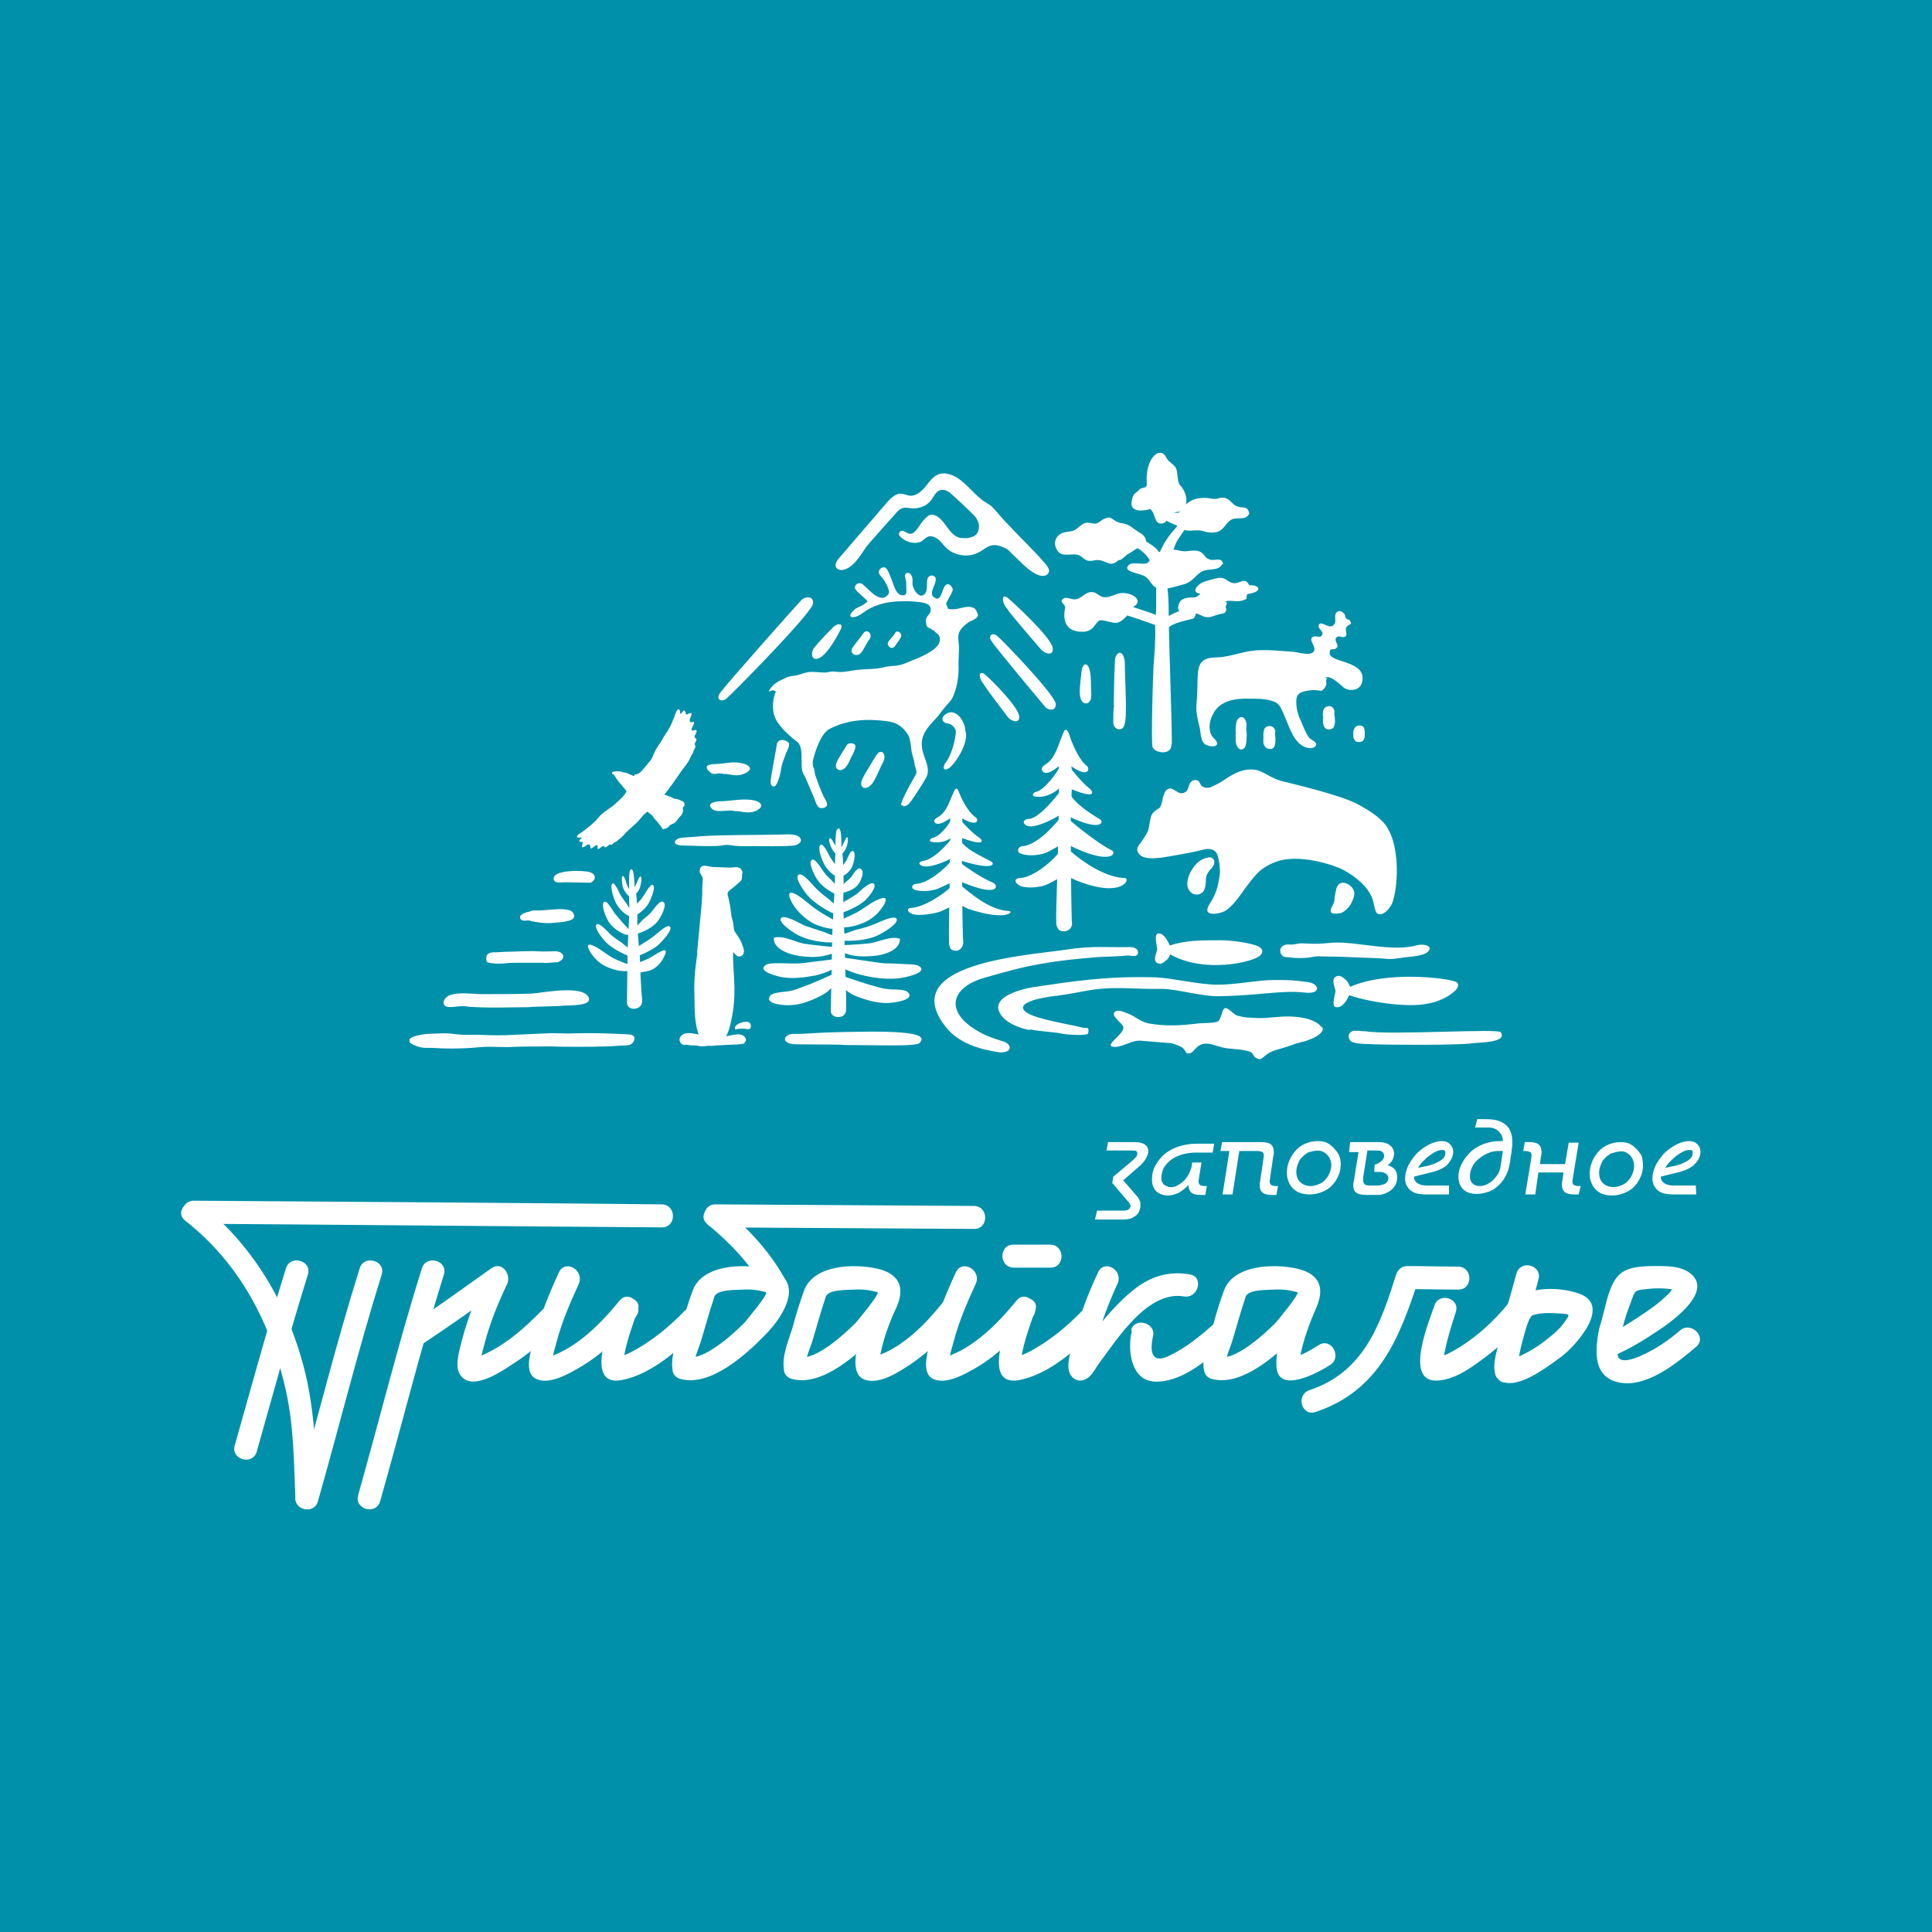 <?xml version="1.0" encoding="UTF-8"?> <svg xmlns="http://www.w3.org/2000/svg" width="64" height="64" viewBox="0 0 64 64" fill="none"><rect width="64" height="64" fill="#0090AA"></rect><path fill-rule="evenodd" clip-rule="evenodd" d="M35.164 28.133C34.835 28.584 34.194 29.069 33.795 29.086C33.622 29.086 33.57 29.207 33.761 29.328C33.968 29.45 34.488 29.398 34.696 29.294C34.904 29.19 34.904 29.19 35.112 29.069C35.32 28.947 35.51 29.121 35.718 29.19C37.191 29.762 37.468 29.103 37.26 29.086C36.515 29.069 35.666 28.376 35.51 28.237C35.354 28.116 35.354 28.081 35.164 28.133Z" fill="white"></path><path fill-rule="evenodd" clip-rule="evenodd" d="M35.147 27.059C34.817 27.492 34.263 28.012 33.882 28.029C33.726 28.029 33.639 28.237 33.847 28.289C34.107 28.376 34.506 28.324 34.714 28.22C34.904 28.116 34.921 28.116 35.112 27.995C35.32 27.873 35.476 28.047 35.666 28.116C36.827 28.636 37 28.255 36.827 28.168C36.377 27.943 35.649 27.354 35.493 27.215C35.337 27.094 35.337 27.007 35.147 27.059Z" fill="white"></path><path fill-rule="evenodd" clip-rule="evenodd" d="M35.199 26.107C34.904 26.522 34.367 27.129 34.072 27.129C33.951 27.129 33.83 27.233 33.986 27.337C34.211 27.492 34.904 27.129 35.06 27.025C35.233 26.904 35.406 27.042 35.545 27.111C36.48 27.527 36.567 27.233 36.446 27.146C36.013 26.886 35.614 26.609 35.424 26.28C35.354 26.107 35.337 26.055 35.199 26.107Z" fill="white"></path><path fill-rule="evenodd" clip-rule="evenodd" d="M35.198 25.223C34.99 25.691 34.557 26.176 34.332 26.228C34.228 26.245 34.159 26.366 34.28 26.384C34.627 26.453 34.99 26.228 35.112 26.089C35.233 25.951 35.389 26.089 35.493 26.141C36.376 26.505 36.186 26.193 36.099 26.124C35.856 25.951 35.458 25.448 35.371 25.327C35.302 25.223 35.302 25.154 35.198 25.223Z" fill="white"></path><path fill-rule="evenodd" clip-rule="evenodd" d="M35.25 24.218C35.042 24.686 34.973 25.119 34.626 25.327C34.557 25.379 34.453 25.448 34.54 25.552C34.626 25.656 34.8 25.587 34.938 25.483C35.077 25.379 35.094 25.396 35.198 25.258C35.319 25.119 35.371 25.292 35.458 25.361C36.081 25.812 36.099 25.448 36.012 25.379C35.718 25.171 35.458 24.478 35.423 24.339C35.354 24.149 35.302 24.149 35.25 24.218Z" fill="white"></path><path fill-rule="evenodd" clip-rule="evenodd" d="M35.077 25.379C35.094 26.366 35.059 27.371 35.042 28.358C35.042 28.688 34.973 30.16 34.99 30.593C34.99 30.662 35.042 30.766 35.077 30.801C35.233 30.922 35.544 30.818 35.51 30.558C35.492 30.368 35.475 28.809 35.475 28.584C35.475 28.341 35.475 28.099 35.475 27.856C35.458 27.406 35.475 26.903 35.492 26.436C35.51 26.159 35.527 25.344 35.458 25.119C35.354 24.79 35.111 24.894 35.059 25.31" fill="white"></path><path fill-rule="evenodd" clip-rule="evenodd" d="M31.596 29.276C31.301 29.623 30.574 30.056 30.21 30.073C30.054 30.073 30.019 30.177 30.193 30.264C30.383 30.368 31.007 30.264 31.197 30.177C31.371 30.09 31.388 30.09 31.561 30.004C31.752 29.9 31.908 30.038 32.081 30.108C33.38 30.541 33.605 30.177 33.415 30.177C32.756 30.16 32.029 29.484 31.89 29.38C31.769 29.259 31.769 29.224 31.596 29.276Z" fill="white"></path><path fill-rule="evenodd" clip-rule="evenodd" d="M31.544 28.48C31.249 28.844 30.712 29.259 30.366 29.277C30.21 29.277 30.141 29.433 30.331 29.485C30.574 29.554 30.955 29.502 31.128 29.415C31.301 29.329 31.319 29.329 31.492 29.242C31.682 29.138 31.873 29.225 32.046 29.294C33.12 29.71 33.068 29.311 32.895 29.242C32.479 29.069 31.977 28.705 31.838 28.601C31.717 28.497 31.717 28.445 31.544 28.48Z" fill="white"></path><path fill-rule="evenodd" clip-rule="evenodd" d="M31.577 27.717C31.3 28.064 30.936 28.445 30.607 28.514C30.486 28.532 30.382 28.601 30.52 28.67C30.728 28.791 31.3 28.549 31.456 28.462C31.611 28.358 31.767 28.48 31.906 28.532C32.997 28.861 32.945 28.584 32.824 28.532C32.426 28.324 32.01 28.133 31.837 27.873C31.767 27.752 31.715 27.683 31.577 27.717Z" fill="white"></path><path fill-rule="evenodd" clip-rule="evenodd" d="M31.595 27.007C31.404 27.388 31.11 27.717 30.902 27.752C30.815 27.769 30.746 27.873 30.867 27.891C31.179 27.943 31.404 27.839 31.525 27.735C31.646 27.613 31.785 27.735 31.889 27.769C32.703 28.064 32.53 27.804 32.443 27.752C32.218 27.613 31.837 27.198 31.768 27.111C31.681 27.024 31.681 26.955 31.595 27.007Z" fill="white"></path><path fill-rule="evenodd" clip-rule="evenodd" d="M31.63 26.158C31.439 26.54 31.387 26.886 31.058 27.076C30.989 27.111 30.902 27.18 30.972 27.25C31.041 27.336 31.214 27.267 31.335 27.198C31.457 27.111 31.474 27.128 31.578 27.007C31.682 26.886 31.734 27.042 31.821 27.076C32.41 27.44 32.427 27.146 32.323 27.076C32.046 26.903 31.803 26.349 31.769 26.245C31.717 26.107 31.682 26.107 31.63 26.158Z" fill="white"></path><path fill-rule="evenodd" clip-rule="evenodd" d="M31.474 26.955C31.491 27.752 31.457 28.584 31.457 29.381C31.457 29.64 31.422 30.905 31.439 31.251C31.439 31.303 31.474 31.442 31.526 31.459C31.769 31.581 31.924 31.373 31.907 31.182C31.89 31.026 31.872 29.71 31.872 29.537C31.872 29.329 31.872 29.138 31.872 28.948C31.855 28.584 31.872 28.168 31.872 27.787C31.89 27.562 31.89 26.886 31.838 26.713C31.734 26.436 31.509 26.54 31.474 26.869" fill="white"></path><path fill-rule="evenodd" clip-rule="evenodd" d="M43.773 34.023C43.617 33.798 43.15 33.642 42.457 33.677C41.954 33.711 41.902 33.746 41.417 33.711C41.261 33.711 41.123 33.677 40.984 33.642C40.88 33.625 40.672 33.348 40.568 33.4C40.465 33.452 40.465 33.763 40.343 33.833C40.239 33.902 39.806 33.885 39.702 33.902C39.113 33.971 38.646 34.006 38.057 33.902C37.762 33.85 37.589 33.642 37.312 33.556C37.225 33.521 37 33.417 36.913 33.538C36.809 33.659 37.191 33.919 37.208 34.006C37.294 34.248 36.48 34.664 36.931 34.681C37.208 34.681 37.485 34.456 37.779 34.474L38.819 34.56C38.923 34.595 39.096 34.647 39.183 34.716C39.286 34.803 39.269 34.941 39.425 34.889C39.529 34.855 39.616 34.699 39.702 34.647C39.945 34.491 40.17 34.612 40.43 34.681C40.707 34.768 41.105 34.733 41.4 34.837C41.521 34.872 41.504 34.993 41.608 35.045C41.746 35.114 41.764 35.097 41.902 34.976C42.127 34.785 42.353 34.768 42.612 34.681C42.855 34.595 42.994 34.543 43.236 34.491C43.964 34.248 43.825 34.006 43.773 34.023Z" fill="white"></path><path fill-rule="evenodd" clip-rule="evenodd" d="M44.725 32.69C45.955 32.153 47.878 32.395 48.207 32.516C48.363 32.568 48.311 32.742 48.172 32.845C47.965 33.036 47.618 33.192 47.306 33.244C46.596 33.4 45.28 33.175 44.691 32.967C44.656 33.053 44.5 33.4 44.258 33.365C44.084 33.33 44.24 32.915 44.24 32.828C44.223 32.69 44.05 32.378 44.327 32.326C44.431 32.308 44.569 32.447 44.621 32.499C44.673 32.568 44.725 32.69 44.725 32.69Z" fill="white"></path><path fill-rule="evenodd" clip-rule="evenodd" d="M38.766 31.615C39.892 32.256 41.521 31.875 41.746 31.65C41.885 31.511 41.798 31.407 41.659 31.338C41.399 31.234 40.81 31.147 40.429 31.147C39.771 31.147 39.286 31.147 38.749 31.32C38.714 31.234 38.576 30.905 38.368 30.922C38.212 30.939 38.333 31.355 38.333 31.442C38.316 31.58 38.143 31.875 38.403 31.927C38.507 31.944 38.628 31.805 38.68 31.771C38.714 31.736 38.766 31.615 38.766 31.615Z" fill="white"></path><path fill-rule="evenodd" clip-rule="evenodd" d="M44.899 34.145C44.778 34.127 44.674 34.231 44.674 34.318C44.674 34.422 44.743 34.508 44.812 34.526C45.02 34.595 45.315 34.578 45.54 34.595C45.99 34.612 48.312 34.63 48.779 34.56C49.022 34.526 49.94 34.543 49.715 34.197C49.663 34.058 46.094 34.3 45.228 34.162C45.107 34.162 45.02 34.145 44.899 34.145Z" fill="white"></path><path fill-rule="evenodd" clip-rule="evenodd" d="M34.142 34.127C33.812 34.075 33.258 33.884 33.102 33.521C32.86 33.001 33.882 32.758 34.194 32.706C35.493 32.516 36.619 32.325 38.299 32.377C38.801 32.395 39.719 32.62 40.343 32.62C40.932 32.62 41.694 32.464 42.179 32.464C42.682 32.464 42.838 32.464 43.323 32.533C43.721 32.585 43.773 32.949 43.219 32.88C42.456 32.793 41.677 32.984 40.378 33.001C39.841 33.018 38.975 32.758 38.49 32.758C37.727 32.776 37.087 32.689 36.428 32.758C35.943 32.81 35.666 32.897 35.025 32.984C34.8 33.001 33.501 33.174 34.003 33.538C34.315 33.763 35.458 33.936 35.857 34.04C35.961 34.075 36.099 33.971 36.047 34.231C36.03 34.318 35.32 34.283 35.129 34.231C34.852 34.179 34.367 34.162 34.09 34.092" fill="white"></path><path fill-rule="evenodd" clip-rule="evenodd" d="M37.606 31.668C37.675 31.633 37.71 31.616 37.693 31.529C37.693 31.408 37.519 31.373 37.45 31.373C36.653 31.39 36.203 31.321 35.302 31.46C34.072 31.65 29.672 31.893 31.318 34.006C31.734 34.543 32.409 34.751 33.068 34.855C33.518 34.907 33.553 34.612 33.258 34.508C32.894 34.387 32.669 34.335 32.288 34.093C31.301 33.469 31.509 32.69 32.652 32.378C33.206 32.222 33.778 32.049 34.488 31.927C35.077 31.823 35.579 31.771 36.394 31.702C36.705 31.685 37.086 31.685 37.381 31.65C37.45 31.668 37.589 31.668 37.606 31.668Z" fill="white"></path><path fill-rule="evenodd" clip-rule="evenodd" d="M46.907 31.321C46.318 31.477 45.574 31.338 44.794 31.252C43.945 31.165 44.049 31.304 43.2 31.252C42.958 31.235 42.941 31.304 42.698 31.287C42.404 31.269 42.334 31.529 42.49 31.668C42.508 31.685 42.525 31.685 42.559 31.702C42.854 31.72 42.767 31.737 43.096 31.737C43.651 31.72 43.322 31.668 43.876 31.685C44.448 31.685 44.933 31.72 45.522 31.737C46.059 31.754 45.92 31.806 46.492 31.72C46.682 31.685 47.323 31.685 47.358 31.425C47.375 31.321 47.133 31.252 46.907 31.321Z" fill="white"></path><path d="M40.153 28.739C40.101 28.809 40.032 28.861 39.997 28.947C39.945 29.017 39.945 29.138 39.945 29.224C39.928 29.38 39.91 29.571 39.72 29.623C39.529 29.675 39.373 29.536 39.339 29.363C39.304 29.172 39.391 28.947 39.495 28.791C39.599 28.636 39.737 28.462 39.997 28.41C40.118 28.376 40.188 28.428 40.222 28.514C40.222 28.514 40.257 28.618 40.153 28.739Z" fill="white"></path><path d="M44.311 29.345C44.293 29.38 44.259 29.432 44.259 29.484C44.224 29.622 44.207 29.761 44.207 29.813C44.189 29.9 44.172 29.952 44.12 30.038C44.085 30.09 44.051 30.212 44.12 30.246C44.189 30.281 44.345 30.264 44.415 30.246C44.484 30.229 44.571 30.16 44.64 30.09C44.778 29.952 44.865 29.709 44.865 29.588C44.848 29.328 44.449 29.103 44.311 29.345Z" fill="white"></path><path d="M45.989 27.476C45.92 27.337 45.747 27.042 44.915 26.609C44.326 26.315 42.629 25.916 42.559 25.899C42.404 25.864 42.3 25.83 42.126 25.743C41.953 25.657 41.78 25.535 41.589 25.501C41.122 25.431 40.758 25.709 40.585 25.812C40.55 25.847 40.446 25.899 40.394 25.934C40.273 26.003 40.221 26.02 40.117 26.072C40.048 26.107 39.84 26.124 39.77 25.986C39.736 25.916 39.718 25.864 39.649 25.847C39.511 25.812 39.441 25.916 39.424 25.934C39.372 26.038 39.372 26.124 39.303 26.211C39.251 26.263 39.13 26.298 39.06 26.263C38.974 26.211 38.991 26.228 38.904 26.176C38.748 26.055 38.61 26.142 38.558 26.315C38.506 26.436 38.523 26.471 38.489 26.575C38.454 26.696 38.454 26.748 38.35 26.8C38.246 26.869 38.159 26.939 38.125 27.06C38.09 27.198 38.073 27.354 38.038 27.493C37.986 27.649 37.9 27.735 37.83 27.857C37.761 27.96 37.622 28.082 37.692 28.22C37.813 28.497 38.246 28.428 38.471 28.411C38.61 28.394 39.615 28.22 39.84 28.151C40.134 28.064 40.273 28.186 40.325 28.307C40.411 28.567 40.411 28.827 40.411 28.896C40.411 29.017 40.377 29.121 40.359 29.242C40.307 29.589 40.117 29.866 40.065 29.953C40.03 30.005 39.961 30.143 40.013 30.212C40.117 30.334 40.498 30.247 40.637 30.143C40.81 30.005 40.862 29.935 41.018 29.745C41.139 29.589 41.503 29.035 41.763 28.827C41.919 28.705 42.074 28.619 42.265 28.549C42.992 28.272 44.17 28.636 44.517 28.827C45.366 29.294 45.487 29.797 45.504 29.935C45.539 30.057 45.556 30.265 45.678 30.282C45.868 30.316 46.041 30.074 46.111 29.935C46.318 29.416 46.37 28.134 45.989 27.476Z" fill="white"></path><path fill-rule="evenodd" clip-rule="evenodd" d="M43.894 22.453C44.05 22.331 44.414 22.695 44.518 22.782C44.691 22.903 45.02 22.886 45.107 22.643C45.349 21.881 44.084 21.968 44.05 21.656C44.033 21.413 44.171 21.569 44.275 21.465C44.379 21.361 44.188 21.257 44.258 21.136C44.327 21.015 44.483 21.153 44.57 21.084C44.656 20.997 44.535 20.876 44.604 20.772C44.673 20.668 44.829 20.703 44.708 20.547C44.673 20.512 44.621 20.53 44.587 20.478C44.552 20.443 44.57 20.374 44.535 20.339C44.466 20.253 44.362 20.201 44.275 20.287C44.188 20.374 44.258 20.547 44.223 20.634C44.084 20.945 43.773 20.512 43.686 20.703C43.634 20.807 43.825 20.893 43.807 20.997C43.773 21.171 43.599 21.049 43.53 21.084C43.253 21.171 43.703 21.465 43.478 21.621C43.322 21.725 42.959 21.586 42.768 21.586C42.231 21.552 41.729 21.483 41.226 21.604C40.984 21.656 40.759 21.725 40.516 21.76C40.308 21.794 39.996 21.742 39.823 21.916C39.65 22.089 39.685 22.383 39.667 22.626C39.667 22.886 39.65 23.128 39.633 23.371C39.615 23.613 39.685 23.856 39.736 24.081C39.788 24.289 39.754 24.601 39.979 24.687C40.066 24.722 40.256 24.756 40.308 24.67C40.36 24.566 40.204 24.462 40.152 24.393C40.014 24.168 40.066 23.856 40.187 23.648C40.412 23.197 40.949 23.128 41.4 23.145C41.642 23.145 41.902 23.145 42.127 23.215C42.387 23.284 42.439 23.457 42.543 23.7C42.716 24.081 42.855 24.652 43.305 24.774C43.392 24.791 43.599 24.791 43.599 24.652C43.599 24.566 43.409 24.497 43.357 24.427C43.253 24.289 43.166 24.046 43.097 23.89C42.993 23.682 42.941 23.475 42.941 23.232C42.941 22.92 43.166 22.903 43.409 22.868C43.53 22.851 43.651 22.868 43.773 22.886C43.859 22.834 43.894 22.782 43.929 22.695C43.963 22.608 43.877 22.505 43.981 22.47" fill="white"></path><path fill-rule="evenodd" clip-rule="evenodd" d="M41.295 23.994C41.261 24.271 41.313 24.167 41.295 24.444C41.295 24.548 41.278 24.739 41.209 24.791C41.122 24.877 40.949 24.825 40.932 24.514C40.932 24.444 40.932 24.358 40.932 24.306C40.949 24.167 40.949 24.375 40.932 24.236C40.932 24.15 40.932 23.942 40.984 23.855C41.087 23.682 41.261 23.734 41.295 23.994Z" fill="white"></path><path fill-rule="evenodd" clip-rule="evenodd" d="M37.26 21.95C37.26 22.331 37.312 23.232 37.294 23.613C37.294 23.769 37.277 24.011 37.208 24.098C37.121 24.219 36.861 24.167 36.879 23.89C36.879 23.786 36.879 23.526 36.896 23.44C36.913 23.267 36.913 23.526 36.896 23.353C36.896 23.232 36.913 21.881 36.948 21.777C37.052 21.517 37.225 21.604 37.26 21.915" fill="white"></path><path fill-rule="evenodd" clip-rule="evenodd" d="M42.248 24.219C42.213 24.427 42.265 24.341 42.248 24.549C42.248 24.618 42.231 24.756 42.161 24.791C42.057 24.843 41.884 24.808 41.85 24.6C41.85 24.549 41.85 24.497 41.85 24.445C41.867 24.358 41.867 24.497 41.85 24.393C41.85 24.341 41.85 24.185 41.902 24.115C42.023 23.994 42.213 24.046 42.248 24.219Z" fill="white"></path><path fill-rule="evenodd" clip-rule="evenodd" d="M44.206 23.561C44.189 23.769 44.224 23.682 44.224 23.89C44.224 23.959 44.206 24.098 44.137 24.133C44.033 24.185 43.86 24.202 43.825 23.942C43.825 23.89 43.825 23.838 43.825 23.786C43.843 23.7 43.843 23.838 43.825 23.734C43.808 23.682 43.825 23.526 43.86 23.474C43.981 23.336 44.172 23.37 44.206 23.561Z" fill="white"></path><path fill-rule="evenodd" clip-rule="evenodd" d="M45.193 24.132C45.211 24.236 45.211 24.254 45.211 24.375C45.211 24.427 45.176 24.548 45.107 24.565C45.003 24.6 44.864 24.6 44.83 24.41C44.83 24.375 44.83 24.358 44.83 24.323C44.847 24.271 44.847 24.358 44.83 24.288C44.812 24.254 44.864 24.115 44.899 24.08C45.003 23.994 45.159 24.028 45.193 24.132Z" fill="white"></path><path fill-rule="evenodd" clip-rule="evenodd" d="M38.698 20.789C38.923 20.616 39.252 20.564 39.512 20.495C39.616 20.46 39.668 20.218 39.529 20.183C39.373 20.131 39.131 20.235 38.992 20.27C38.853 20.322 38.767 20.391 38.628 20.443C38.49 20.495 38.368 20.426 38.247 20.356C38.109 20.287 37.537 20.114 37.381 20.062C37.208 20.01 37.104 19.958 37.069 20.148C37.069 20.2 37.035 20.304 37.173 20.339C37.398 20.391 38.213 20.685 38.316 20.72C38.455 20.789 38.559 20.807 38.698 20.789Z" fill="white"></path><path fill-rule="evenodd" clip-rule="evenodd" d="M38.819 24.618C38.819 23.717 38.715 21.188 38.715 20.287C38.715 19.941 38.698 19.248 38.559 19.161C38.438 19.074 38.299 19.074 38.299 19.525C38.299 19.698 38.299 19.923 38.299 20.131C38.299 20.356 38.248 20.564 38.265 20.772C38.282 21.188 38.248 21.621 38.213 22.037C38.196 22.296 38.126 24.548 38.178 24.739C38.23 24.947 38.802 25.033 38.802 24.687" fill="white"></path><path fill-rule="evenodd" clip-rule="evenodd" d="M39.806 19.888C39.823 19.975 39.962 20.044 40.1 19.923C40.274 20.131 40.464 19.94 40.672 19.905C40.897 19.888 41.036 19.975 41.296 19.836C41.278 19.767 41.313 19.732 41.313 19.68C41.85 19.611 41.746 19.369 41.382 19.386C41.244 19.091 41.053 19.351 40.863 19.317C40.672 19.299 40.62 19.126 40.395 19.143C40.308 19.143 39.927 19.247 39.823 19.299C39.667 19.369 39.442 19.628 39.754 19.663C39.737 19.698 39.719 19.802 39.685 19.836C39.754 19.905 39.806 19.888 39.841 19.871" fill="white"></path><path fill-rule="evenodd" clip-rule="evenodd" d="M39.062 19.975C38.992 20.148 39.01 20.321 39.287 20.321C39.391 20.321 39.512 20.304 39.616 20.321C39.703 20.338 39.789 20.39 39.876 20.425C40.101 20.494 40.222 20.373 40.43 20.338C40.551 20.321 40.603 20.304 40.621 20.2C40.621 20.165 40.603 20.131 40.603 20.096C40.603 20.044 40.655 20.027 40.638 19.975C40.586 19.836 40.326 19.957 40.222 19.94C40.049 19.923 39.98 19.646 39.772 19.68C39.72 19.698 39.668 19.767 39.599 19.784C39.529 19.802 39.443 19.784 39.356 19.802C39.2 19.819 39.114 19.871 39.062 19.975Z" fill="white"></path><path fill-rule="evenodd" clip-rule="evenodd" d="M40.481 18.693C40.36 18.936 40.014 18.814 39.806 18.936C39.598 19.057 39.511 19.265 39.234 19.351C39.026 19.403 38.732 19.507 38.524 19.507C38.143 19.507 38.177 19.282 37.952 19.109C37.813 18.988 37.138 18.953 37.398 18.71C37.519 18.607 37.865 18.71 37.987 18.658C38.091 18.607 38.125 18.485 38.212 18.416C38.437 18.225 38.61 18.191 38.888 18.208C38.974 18.208 39.113 18.26 39.199 18.26C39.338 18.277 39.598 18.191 39.754 18.277C39.927 18.364 39.892 18.485 40.083 18.537C40.256 18.589 40.481 18.433 40.516 18.693" fill="white"></path><path fill-rule="evenodd" clip-rule="evenodd" d="M41.383 17.013C41.261 17.273 40.984 17.099 40.776 17.221C40.568 17.359 40.534 17.602 40.239 17.636C39.962 17.671 39.893 17.567 39.668 17.567C39.286 17.584 39.235 17.602 39.009 17.428C38.871 17.324 38.386 17.255 38.646 17.013C38.767 16.891 38.923 17.03 39.044 16.978C39.148 16.926 39.183 16.787 39.269 16.718C39.494 16.528 39.668 16.493 39.928 16.493C40.014 16.493 40.153 16.528 40.239 16.528C40.378 16.528 40.465 16.441 40.62 16.51C40.794 16.58 40.828 16.735 41.019 16.787C41.209 16.839 41.331 16.753 41.383 17.013Z" fill="white"></path><path fill-rule="evenodd" clip-rule="evenodd" d="M37.502 20.131C37.45 20.287 37.172 20.633 36.965 20.633C36.809 20.633 36.618 20.547 36.462 20.547C36.289 20.547 36.272 20.945 35.839 20.928C35.457 20.928 35.163 20.72 35.284 20.131C35.301 20.027 35.111 19.958 35.18 19.871C35.284 19.732 35.457 19.854 35.596 19.854C35.856 19.854 35.96 19.542 36.254 19.628C36.358 19.663 36.462 19.784 36.583 19.784C36.757 19.802 36.965 19.663 37.138 19.646C37.311 19.628 37.571 19.698 37.657 19.836C37.761 19.992 37.571 20.079 37.484 20.148" fill="white"></path><path fill-rule="evenodd" clip-rule="evenodd" d="M38.421 18.295C38.542 18.001 38.715 17.741 38.941 17.498C39.027 17.394 39.443 16.84 39.581 16.909C39.495 17.238 39.218 17.568 39.027 17.862C38.923 18.018 38.889 18.191 38.819 18.347C38.75 18.486 38.404 18.52 38.438 18.278" fill="white"></path><path fill-rule="evenodd" clip-rule="evenodd" d="M37.051 18.554C36.791 18.814 36.653 18.572 36.393 18.554C36.272 18.537 36.168 18.606 36.029 18.572C35.908 18.537 35.856 18.45 35.752 18.398C35.51 18.294 35.163 18.502 35.007 18.208C34.869 17.965 34.99 17.706 35.25 17.636C35.371 17.602 35.51 17.619 35.614 17.55C35.735 17.48 35.804 17.376 35.943 17.324C36.064 17.29 36.203 17.359 36.306 17.342C36.41 17.324 36.48 17.221 36.584 17.186C36.739 17.116 36.774 17.134 36.895 17.221C37.017 17.307 37.086 17.324 37.224 17.342C37.45 17.394 37.554 17.532 37.744 17.636C37.865 17.706 37.952 17.792 37.969 17.931C38.021 18.139 37.848 18.104 37.709 18.156C37.588 18.191 37.467 18.312 37.346 18.364C37.259 18.433 37.138 18.572 37.051 18.554Z" fill="white"></path><path fill-rule="evenodd" clip-rule="evenodd" d="M38.109 18.624C38.023 18.364 37.728 18.174 37.52 18.052C37.365 17.966 37.538 17.827 37.676 17.827C37.815 17.827 37.936 17.931 38.04 17.983C38.179 18.07 38.317 18.156 38.404 18.312C38.473 18.416 38.404 18.485 38.3 18.589C38.161 18.711 38.196 18.589 38.144 18.52" fill="white"></path><path fill-rule="evenodd" clip-rule="evenodd" d="M38.108 16.857C37.935 16.926 37.432 16.995 37.484 16.632C37.536 16.303 37.605 16.372 37.727 16.233C37.848 16.095 38.004 16.233 37.987 15.991C37.935 15.142 38.454 14.743 38.645 15.177C38.714 15.315 38.939 15.402 38.974 15.558C39.009 15.679 39.009 16.008 39.095 16.077C39.372 16.372 39.372 16.84 39.078 16.944C39.026 16.961 38.87 16.961 38.801 17.013C38.662 17.117 38.679 17.325 38.489 17.342C38.212 17.377 38.298 16.978 38.073 16.84" fill="white"></path><path d="M36.151 23.024C36.169 23.37 35.788 23.44 35.77 22.972C35.77 22.92 35.753 22.92 35.805 22.435C35.805 22.4 35.822 22.348 35.822 22.279C35.857 21.898 36.099 21.881 36.134 22.452L36.151 23.024Z" fill="white"></path><path d="M27.541 20.841C27.42 20.945 27.039 21.36 26.952 21.482C26.866 21.603 26.866 21.897 27.108 21.811C27.402 21.707 27.749 21.049 27.853 20.841C27.957 20.616 27.697 20.633 27.541 20.841Z" fill="white"></path><path d="M32.582 22.66C32.669 22.816 33.292 23.63 33.396 23.768C33.5 23.89 33.795 23.994 33.76 23.716C33.708 23.387 32.842 22.521 32.634 22.348C32.426 22.175 32.392 22.435 32.582 22.66Z" fill="white"></path><path d="M33.362 20.165C33.449 20.321 34.367 21.377 34.488 21.516C34.609 21.655 34.921 21.759 34.869 21.447C34.8 21.1 33.622 20.009 33.397 19.818C33.189 19.628 33.154 19.922 33.362 20.165Z" fill="white"></path><path d="M32.86 21.256C32.929 21.395 34.54 23.318 34.627 23.422C34.714 23.526 34.991 23.578 34.973 23.318C34.956 23.023 33.206 21.204 33.033 21.066C32.877 20.927 32.704 21.066 32.86 21.256Z" fill="white"></path><path d="M23.869 22.937C23.939 22.798 26.45 19.974 26.554 19.871C26.658 19.767 26.953 19.715 26.935 19.992C26.901 20.304 24.25 22.989 24.06 23.145C23.869 23.283 23.696 23.145 23.869 22.937Z" fill="white"></path><path fill-rule="evenodd" clip-rule="evenodd" d="M28.806 21.17C28.702 21.308 28.633 21.482 28.529 21.62C28.373 21.793 28.13 21.655 28.234 21.464C28.286 21.378 28.546 21.066 28.598 20.979C28.702 20.823 28.927 20.979 28.806 21.17Z" fill="white"></path><path fill-rule="evenodd" clip-rule="evenodd" d="M29.846 21.1C29.794 21.204 29.707 21.325 29.638 21.412C29.551 21.533 29.378 21.412 29.413 21.291C29.43 21.221 29.638 21.031 29.655 20.962C29.707 20.858 29.898 20.962 29.846 21.1Z" fill="white"></path><path fill-rule="evenodd" clip-rule="evenodd" d="M28.061 24.669C27.974 24.808 27.749 25.154 27.714 25.258C27.61 25.5 27.87 25.622 28.043 25.379C28.095 25.31 28.13 25.241 28.165 25.154C28.199 25.067 28.355 24.825 28.338 24.703C28.303 24.6 28.113 24.6 28.061 24.669Z" fill="white"></path><path fill-rule="evenodd" clip-rule="evenodd" d="M29.257 25.241C29.36 25.033 29.257 24.877 29.153 24.912C29.083 24.894 28.945 25.154 28.841 25.327C28.72 25.518 28.598 25.726 28.564 25.812C28.425 26.107 28.702 26.228 28.91 25.934C29.049 25.726 29.135 25.466 29.257 25.241Z" fill="white"></path><path d="M32.236 20.131C32.149 20.096 32.063 20.096 31.959 20.114C31.768 20.148 31.612 20.218 31.405 20.166C31.335 19.94 31.301 20.062 31.439 19.802C31.474 19.733 31.543 19.629 31.561 19.542C31.561 19.473 31.491 19.369 31.405 19.351C31.179 19.334 31.231 20.044 30.919 19.767C30.798 19.663 30.937 19.438 30.971 19.334C30.989 19.265 31.023 19.178 30.971 19.109C30.902 19.04 30.798 19.057 30.746 19.126C30.66 19.282 30.764 19.559 30.625 19.68C30.434 19.871 30.227 19.473 30.227 19.351C30.227 19.247 30.244 19.161 30.192 19.057C30.14 18.97 30.019 18.936 29.984 19.04C29.95 19.109 30.036 19.23 30.019 19.334C30.001 19.49 30.105 19.767 29.863 19.715C29.776 19.698 29.742 19.646 29.69 19.577C29.603 19.438 29.464 18.936 29.36 18.832C29.257 18.71 28.997 18.901 29.17 19.074C29.274 19.178 29.516 19.559 29.43 19.68C29.153 20.062 28.72 19.438 28.546 19.334C28.477 19.299 28.321 19.317 28.321 19.473C28.321 19.577 28.702 19.836 28.737 19.923C28.65 20.027 28.46 20.096 28.338 20.166C28.252 20.235 28.027 20.46 28.287 20.443C28.442 20.425 28.598 20.287 28.737 20.2C28.875 20.114 29.014 20.062 29.187 20.01C29.36 19.958 29.516 19.94 29.707 19.923C29.88 19.923 30.036 19.906 30.227 19.923C30.365 19.94 30.764 19.94 30.816 20.114C30.885 20.322 30.712 20.356 30.677 20.512C30.66 20.564 30.677 20.703 30.712 20.755C30.764 20.824 30.85 20.806 30.885 20.876C30.902 20.876 30.919 20.876 30.937 20.876C30.971 20.962 31.075 20.98 31.11 21.066C31.214 21.309 30.971 21.499 30.798 21.603C30.625 21.707 30.469 21.777 30.296 21.846C30.105 21.915 29.967 22.002 29.776 22.036C29.62 22.071 29.43 22.054 29.274 22.106C28.997 22.175 28.685 22.158 28.39 22.192C28.217 22.21 28.009 22.262 27.836 22.262C27.75 22.262 27.663 22.244 27.594 22.244C27.49 22.244 27.42 22.279 27.316 22.279C27.143 22.279 26.97 22.244 26.797 22.262C26.658 22.279 26.537 22.331 26.416 22.366C26.277 22.4 26.173 22.383 26.035 22.452C25.775 22.573 25.602 22.643 25.463 22.902C25.515 22.902 25.549 22.868 25.619 22.868C25.653 22.868 25.688 22.902 25.705 22.92L25.74 22.902C25.723 22.92 25.705 22.937 25.688 22.937C25.567 23.249 25.567 23.647 25.757 23.925C25.948 24.202 26.156 24.375 26.416 24.583C26.572 24.704 26.554 25.051 26.554 25.224C26.554 25.328 26.554 25.466 26.589 25.588V25.57C26.606 25.622 26.623 25.657 26.641 25.692C26.641 25.692 26.658 25.692 26.658 25.709C26.762 25.951 26.866 26.194 26.97 26.436C27.022 26.54 27.057 26.817 27.264 26.765C27.524 26.713 27.334 26.488 27.282 26.384C27.178 26.159 27.091 25.917 27.005 25.674C26.987 25.622 26.987 25.466 26.935 25.397C26.918 25.345 26.918 25.224 26.935 25.172C27.005 24.877 27.195 24.306 27.472 24.15C28.079 23.838 28.702 23.803 29.378 23.89C29.69 23.925 29.915 24.063 30.088 24.358C30.157 24.496 30.175 24.687 30.192 24.843C30.209 25.016 30.279 25.137 30.296 25.31C30.313 25.432 30.383 25.536 30.348 25.64C30.244 25.83 29.88 26.436 29.846 26.662C29.95 26.696 29.915 26.731 30.001 26.696C30.088 26.662 30.14 26.592 30.192 26.523C30.279 26.402 30.66 25.83 30.712 25.692C30.816 25.362 30.556 25.051 30.538 24.721C30.504 24.375 30.694 24.133 30.919 23.89C31.041 23.769 31.145 23.63 31.249 23.491C31.353 23.353 31.509 23.232 31.578 23.058C31.716 22.729 31.768 22.366 31.751 22.002C31.751 21.828 31.768 21.655 31.768 21.465C31.768 21.309 31.716 21.118 31.768 20.962C31.82 20.824 31.959 20.703 32.08 20.616C32.184 20.547 32.427 20.495 32.392 20.339C32.34 20.252 32.34 20.166 32.236 20.131Z" fill="white"></path><path d="M31.7 23.665C31.613 23.613 31.596 23.595 31.492 23.595C31.405 23.595 31.163 23.716 31.232 23.872C31.284 23.976 31.423 23.959 31.492 23.994C31.578 24.046 31.63 24.115 31.665 24.201C31.665 24.513 31.492 25.05 31.353 25.224C31.197 25.414 31.249 25.587 31.457 25.431C31.648 25.276 31.89 24.877 31.96 24.617C31.994 24.496 32.029 24.34 31.977 24.201C31.977 23.994 31.821 23.734 31.7 23.665Z" fill="white"></path><path d="M25.74 24.635C25.74 24.617 25.74 24.617 25.74 24.635C25.758 24.617 25.758 24.617 25.758 24.617L25.74 24.635Z" fill="white"></path><path d="M25.741 24.617C25.689 24.947 25.619 25.276 25.567 25.605C25.55 25.726 25.463 26.055 25.637 26.055C25.741 26.055 25.844 25.674 25.862 25.553C25.896 25.293 25.948 25.206 26.035 24.964C26.052 24.895 26.191 24.687 26.122 24.6C26 24.496 25.827 24.462 25.741 24.617Z" fill="white"></path><path d="M27.888 18.883C27.819 18.883 27.733 18.866 27.698 18.797C27.646 18.693 27.715 18.589 27.784 18.502C28.321 17.879 28.841 17.272 29.378 16.649C29.499 16.51 29.638 16.372 29.811 16.354C29.933 16.354 30.036 16.406 30.158 16.424C30.366 16.424 30.539 16.268 30.677 16.095C30.816 15.921 30.937 15.748 31.145 15.696C31.284 15.661 31.422 15.696 31.561 15.748C31.942 15.921 32.184 16.285 32.514 16.545C32.635 16.649 32.791 16.701 32.895 16.822C33.05 16.978 33.189 17.169 33.345 17.324C33.778 17.792 34.228 18.208 34.644 18.693C34.696 18.762 34.766 18.849 34.748 18.935C34.731 19.022 34.644 19.074 34.575 19.074C34.488 19.091 34.419 19.057 34.332 19.022C34.124 18.918 33.951 18.762 33.778 18.589C33.033 17.879 32.34 17.099 31.561 16.406C31.457 16.302 31.318 16.198 31.162 16.233C31.006 16.268 30.937 16.441 30.851 16.562C30.712 16.753 30.452 16.857 30.21 16.839C30.123 16.839 30.036 16.805 29.95 16.822C29.811 16.839 29.725 16.943 29.638 17.047C29.326 17.394 29.014 17.74 28.703 18.104C28.512 18.381 28.252 18.849 27.888 18.883Z" fill="white"></path><path d="M32.236 17.013C32.323 17.117 32.409 17.255 32.427 17.394C32.444 17.532 32.392 17.688 32.271 17.758C32.202 17.792 32.115 17.809 32.046 17.827C31.959 17.827 31.855 17.827 31.768 17.809C31.405 17.688 31.301 17.186 30.954 17.065C30.92 17.047 30.885 17.047 30.833 17.047C30.781 17.065 30.746 17.082 30.712 17.117C30.625 17.186 30.556 17.273 30.487 17.377C30.417 17.463 30.365 17.567 30.279 17.636C30.192 17.706 30.105 17.688 30.019 17.636C29.984 17.619 29.898 17.55 29.828 17.602C29.794 17.619 29.776 17.671 29.776 17.706C29.776 17.723 29.794 17.723 29.794 17.74C29.915 17.896 30.123 17.983 30.313 17.983C30.383 17.983 30.435 17.965 30.504 17.948C30.59 17.896 30.66 17.809 30.746 17.775C30.85 17.74 30.972 17.792 31.076 17.861C31.162 17.931 31.232 18.035 31.318 18.121C31.595 18.416 32.08 18.485 32.427 18.295C32.565 18.225 32.687 18.104 32.843 18.069C32.998 18.035 33.154 18.087 33.293 18.156C33.431 18.225 33.553 18.312 33.691 18.381C33.743 18.398 33.812 18.416 33.83 18.346C33.83 18.329 33.83 18.295 33.812 18.277C33.657 18.017 33.483 17.775 33.293 17.532C33.172 17.377 33.033 17.238 32.843 17.203" fill="white"></path><path fill-rule="evenodd" clip-rule="evenodd" d="M27.663 28.48C27.68 29.502 27.559 30.507 27.559 31.529C27.559 31.858 27.524 33.071 27.524 33.504C27.524 33.746 28.027 33.781 28.027 33.452C28.044 32.967 27.992 31.962 27.992 31.754C27.992 31.494 27.975 31.286 27.975 31.044C27.957 30.576 27.923 30.056 27.94 29.571C27.957 29.277 27.94 28.376 27.888 28.168C27.802 27.822 27.68 27.978 27.663 28.428" fill="white"></path><path fill-rule="evenodd" clip-rule="evenodd" d="M27.801 31.391C27.437 31.356 27.056 31.321 26.692 31.269C26.38 31.235 25.982 30.975 25.635 31.061C25.601 31.425 26.12 31.616 26.484 31.668C26.779 31.703 26.969 31.72 27.281 31.668C27.35 31.651 28.043 31.495 27.732 31.408" fill="white"></path><path fill-rule="evenodd" clip-rule="evenodd" d="M27.802 31.754C27.386 31.806 26.953 31.858 26.537 31.91C26.329 31.927 26.139 31.91 25.948 31.91C25.827 31.91 25.48 31.892 25.376 31.962C25.03 32.17 25.792 32.36 25.948 32.377C26.294 32.429 26.676 32.377 27.039 32.308C27.334 32.239 27.906 32.031 27.802 31.771" fill="white"></path><path fill-rule="evenodd" clip-rule="evenodd" d="M27.801 32.187C27.402 32.343 27.039 32.533 26.64 32.672C26.45 32.741 26.328 32.811 26.051 32.845C25.93 32.863 25.601 32.88 25.532 32.967C25.255 33.278 26.051 33.313 26.207 33.296C26.554 33.278 26.9 33.14 27.229 32.967C27.506 32.828 27.766 32.516 27.818 32.204" fill="white"></path><path fill-rule="evenodd" clip-rule="evenodd" d="M27.628 30.992C27.454 30.957 27.281 30.853 27.125 30.819C26.969 30.767 26.813 30.715 26.657 30.663C26.502 30.593 25.93 30.247 25.861 30.437C25.809 30.576 26.259 30.888 26.432 30.974C26.692 31.113 27.073 31.2 27.402 31.217C27.541 31.217 27.766 31.234 27.818 31.113C27.766 31.044 27.662 31.026 27.576 30.992" fill="white"></path><path fill-rule="evenodd" clip-rule="evenodd" d="M27.783 30.056C27.645 29.97 27.523 29.831 27.402 29.744C27.281 29.658 27.16 29.554 27.056 29.45C26.934 29.346 26.553 28.826 26.432 28.999C26.345 29.138 26.657 29.554 26.778 29.692C26.969 29.9 27.385 30.177 27.662 30.281C27.783 30.333 27.835 30.316 27.922 30.212C27.887 30.125 27.818 30.073 27.748 30.021" fill="white"></path><path fill-rule="evenodd" clip-rule="evenodd" d="M27.801 29.432C27.697 29.363 27.628 29.242 27.541 29.155C27.454 29.069 27.368 28.999 27.299 28.895C27.212 28.791 26.969 28.341 26.866 28.514C26.796 28.636 26.987 29.017 27.073 29.138C27.195 29.328 27.42 29.484 27.61 29.588C27.697 29.623 27.835 29.675 27.905 29.588C27.887 29.519 27.835 29.467 27.801 29.415" fill="white"></path><path fill-rule="evenodd" clip-rule="evenodd" d="M27.853 28.878C27.784 28.809 27.715 28.688 27.663 28.618C27.594 28.549 27.542 28.462 27.49 28.376C27.438 28.289 27.247 27.856 27.16 28.012C27.091 28.133 27.23 28.497 27.299 28.618C27.386 28.792 27.542 28.948 27.698 29.034C27.767 29.069 27.853 29.121 27.923 29.034C27.905 28.965 27.871 28.913 27.836 28.878" fill="white"></path><path fill-rule="evenodd" clip-rule="evenodd" d="M27.888 28.289C27.836 28.255 27.801 28.186 27.766 28.134C27.732 28.099 27.697 28.047 27.662 27.995C27.628 27.943 27.524 27.701 27.472 27.787C27.437 27.856 27.524 28.047 27.558 28.116C27.61 28.22 27.697 28.307 27.784 28.341C27.818 28.359 27.87 28.393 27.905 28.341C27.905 28.324 27.888 28.307 27.888 28.289Z" fill="white"></path><path fill-rule="evenodd" clip-rule="evenodd" d="M27.732 28.272C27.767 28.237 27.801 28.168 27.836 28.116C27.87 28.064 27.905 28.03 27.922 27.978C27.957 27.926 28.044 27.666 28.078 27.752C28.113 27.822 28.061 28.03 28.026 28.099C27.974 28.203 27.905 28.289 27.819 28.359C27.784 28.376 27.732 28.411 27.697 28.376C27.715 28.324 27.732 28.289 27.732 28.272Z" fill="white"></path><path fill-rule="evenodd" clip-rule="evenodd" d="M27.957 30.663C27.697 30.507 27.403 30.368 27.143 30.195C26.866 30.022 26.64 29.779 26.363 29.623C25.948 29.416 26.225 29.918 26.346 30.074C26.519 30.299 26.744 30.489 26.987 30.611C27.264 30.732 27.662 30.836 27.94 30.732C27.94 30.715 27.94 30.697 27.94 30.68" fill="white"></path><path fill-rule="evenodd" clip-rule="evenodd" d="M27.715 31.321C28.078 31.303 28.425 31.286 28.789 31.251C29.083 31.217 29.499 30.992 29.811 31.096C29.828 31.459 29.326 31.633 28.945 31.667C28.668 31.684 28.477 31.702 28.165 31.633C28.096 31.615 27.438 31.407 27.749 31.355" fill="white"></path><path fill-rule="evenodd" clip-rule="evenodd" d="M27.698 31.685C28.165 31.754 28.65 31.823 29.118 31.892C29.343 31.927 29.568 31.91 29.794 31.927C29.932 31.944 30.313 31.927 30.434 31.996C30.798 32.222 29.932 32.395 29.742 32.412C29.343 32.447 28.927 32.395 28.512 32.291C28.183 32.204 27.559 31.979 27.698 31.719" fill="white"></path><path fill-rule="evenodd" clip-rule="evenodd" d="M27.731 32.274C28.13 32.395 28.528 32.551 28.927 32.655C29.117 32.707 29.238 32.759 29.533 32.776C29.654 32.776 29.983 32.776 30.07 32.863C30.347 33.14 29.55 33.227 29.377 33.227C29.03 33.227 28.667 33.123 28.32 32.984C28.043 32.863 27.766 32.603 27.714 32.309" fill="white"></path><path fill-rule="evenodd" clip-rule="evenodd" d="M27.905 30.94C28.078 30.922 28.252 30.819 28.425 30.784C28.581 30.749 28.737 30.697 28.892 30.645C29.048 30.593 29.655 30.264 29.707 30.455C29.741 30.611 29.274 30.888 29.1 30.974C28.823 31.113 28.442 31.165 28.113 31.165C27.974 31.165 27.767 31.165 27.697 31.044C27.767 30.992 27.853 30.957 27.94 30.94" fill="white"></path><path fill-rule="evenodd" clip-rule="evenodd" d="M27.697 30.039C27.819 29.987 27.94 29.866 28.061 29.814C28.183 29.744 28.286 29.675 28.39 29.606C28.494 29.519 28.875 29.138 28.962 29.294C29.031 29.415 28.754 29.744 28.633 29.848C28.46 30.004 28.061 30.195 27.801 30.264C27.697 30.299 27.645 30.281 27.576 30.177C27.611 30.125 27.663 30.073 27.732 30.039" fill="white"></path><path fill-rule="evenodd" clip-rule="evenodd" d="M27.801 29.415C27.888 29.381 27.94 29.277 28.009 29.225C28.078 29.173 28.13 29.121 28.199 29.052C28.251 28.982 28.425 28.653 28.546 28.809C28.633 28.913 28.511 29.19 28.442 29.277C28.355 29.415 28.182 29.502 28.009 29.554C27.94 29.571 27.818 29.588 27.749 29.519C27.749 29.467 27.784 29.433 27.836 29.398" fill="white"></path><path fill-rule="evenodd" clip-rule="evenodd" d="M27.766 28.895C27.818 28.843 27.87 28.757 27.904 28.688C27.956 28.636 27.991 28.566 28.043 28.497C28.078 28.428 28.199 28.081 28.285 28.22C28.355 28.324 28.268 28.618 28.233 28.705C28.164 28.843 28.043 28.965 27.922 29.017C27.87 29.051 27.783 29.069 27.714 28.999C27.731 28.948 27.748 28.913 27.766 28.895Z" fill="white"></path><path fill-rule="evenodd" clip-rule="evenodd" d="M27.594 30.593C27.854 30.472 28.131 30.351 28.373 30.23C28.633 30.091 28.858 29.883 29.136 29.779C29.534 29.623 29.257 30.039 29.136 30.177C28.98 30.368 28.754 30.524 28.494 30.611C28.235 30.715 27.854 30.767 27.594 30.663C27.594 30.645 27.594 30.628 27.594 30.611" fill="white"></path><path fill-rule="evenodd" clip-rule="evenodd" d="M27.662 29.727C27.645 29.415 27.714 29.103 27.697 28.774C27.679 28.514 27.645 27.544 27.731 27.475C27.904 27.284 27.87 28.046 27.87 28.185C27.87 28.445 27.904 28.722 27.904 28.982C27.904 29.19 27.922 29.45 27.87 29.64C27.852 29.692 27.835 29.848 27.801 29.883C27.731 29.917 27.697 29.779 27.714 29.692" fill="white"></path><path d="M29.395 34.629C26.468 34.612 29.326 34.612 26.398 34.594C25.809 34.594 25.965 34.231 26.312 34.248C26.624 34.265 26.901 34.196 28.442 34.179C30.435 34.144 30.695 34.317 30.452 34.56C30.348 34.646 29.395 34.629 29.395 34.629Z" fill="white"></path><path fill-rule="evenodd" clip-rule="evenodd" d="M20.838 29.693C20.872 30.386 20.786 31.044 20.786 31.737C20.786 31.962 20.769 32.881 20.769 33.21C20.769 33.522 21.306 33.47 21.271 33.141C21.236 32.759 21.202 31.997 21.202 31.876C21.202 31.703 21.184 31.564 21.167 31.391C21.15 31.079 21.098 30.733 21.115 30.404C21.115 30.196 21.098 29.607 21.046 29.451C20.959 29.208 20.855 29.329 20.838 29.624" fill="white"></path><path fill-rule="evenodd" clip-rule="evenodd" d="M20.907 29.589C20.942 29.555 20.976 29.468 20.994 29.433C21.028 29.381 21.046 29.347 21.08 29.277C21.115 29.225 21.184 28.966 21.236 29.052C21.271 29.122 21.219 29.329 21.201 29.399C21.167 29.503 21.08 29.607 21.011 29.659C20.976 29.676 20.924 29.71 20.89 29.676C20.89 29.641 20.907 29.607 20.907 29.589Z" fill="white"></path><path fill-rule="evenodd" clip-rule="evenodd" d="M20.907 31.512C21.028 31.46 21.15 31.339 21.271 31.269C21.392 31.2 21.496 31.131 21.617 31.044C21.739 30.957 22.137 30.559 22.206 30.715C22.258 30.836 21.947 31.165 21.825 31.287C21.635 31.46 21.236 31.65 20.976 31.72C20.872 31.754 20.82 31.737 20.769 31.65C20.803 31.581 20.872 31.547 20.942 31.512" fill="white"></path><path fill-rule="evenodd" clip-rule="evenodd" d="M21.01 30.732C21.114 30.68 21.201 30.559 21.287 30.473C21.374 30.403 21.461 30.334 21.547 30.247C21.634 30.161 21.876 29.745 21.998 29.901C22.084 30.022 21.894 30.369 21.807 30.49C21.686 30.663 21.461 30.802 21.235 30.888C21.149 30.923 20.993 30.975 20.906 30.888C20.924 30.819 20.976 30.784 21.027 30.732" fill="white"></path><path fill-rule="evenodd" clip-rule="evenodd" d="M20.907 30.178C20.994 30.126 21.046 30.004 21.115 29.918C21.184 29.849 21.253 29.779 21.305 29.693C21.375 29.606 21.582 29.19 21.652 29.346C21.704 29.467 21.548 29.814 21.479 29.935C21.375 30.108 21.201 30.247 21.046 30.334C20.976 30.368 20.872 30.403 20.82 30.316C20.838 30.247 20.872 30.212 20.907 30.16" fill="white"></path><path fill-rule="evenodd" clip-rule="evenodd" d="M20.786 32.05C21.011 31.945 21.236 31.859 21.444 31.772C21.67 31.668 21.722 31.582 21.947 31.495C22.189 31.391 21.964 31.79 21.86 31.911C21.704 32.084 21.583 32.153 21.358 32.188C21.115 32.24 20.977 32.257 20.786 32.136C20.786 32.119 20.786 32.101 20.786 32.101" fill="white"></path><path fill-rule="evenodd" clip-rule="evenodd" d="M20.856 31.148C20.838 30.819 20.89 30.508 20.873 30.161C20.856 29.901 20.804 28.914 20.873 28.827C21.029 28.637 21.012 29.416 21.029 29.555C21.046 29.832 21.064 30.109 21.064 30.369C21.064 30.594 21.081 30.854 21.046 31.044C21.029 31.096 21.012 31.27 20.977 31.287C20.925 31.322 20.873 31.183 20.908 31.096" fill="white"></path><path fill-rule="evenodd" clip-rule="evenodd" d="M20.907 29.589C20.872 29.555 20.855 29.468 20.82 29.416C20.786 29.364 20.768 29.312 20.751 29.26C20.734 29.208 20.664 28.948 20.613 29.035C20.578 29.104 20.613 29.312 20.63 29.382C20.664 29.485 20.734 29.589 20.803 29.659C20.838 29.693 20.89 29.728 20.924 29.676C20.942 29.641 20.924 29.607 20.907 29.589Z" fill="white"></path><path fill-rule="evenodd" clip-rule="evenodd" d="M20.907 31.46C20.786 31.408 20.682 31.286 20.578 31.217C20.474 31.148 20.37 31.079 20.266 30.992C20.162 30.905 19.816 30.49 19.747 30.645C19.695 30.767 19.972 31.113 20.076 31.217C20.249 31.39 20.613 31.598 20.838 31.668C20.942 31.702 20.977 31.685 21.029 31.598C20.994 31.529 20.942 31.494 20.873 31.442" fill="white"></path><path fill-rule="evenodd" clip-rule="evenodd" d="M20.82 30.767C20.734 30.698 20.439 30.352 20.37 30.265C20.301 30.178 20.076 29.745 19.989 29.901C19.92 30.023 20.076 30.386 20.145 30.508C20.249 30.681 20.439 30.837 20.63 30.923C20.717 30.958 20.82 31.01 20.89 30.906C20.872 30.837 20.838 30.785 20.786 30.75" fill="white"></path><path fill-rule="evenodd" clip-rule="evenodd" d="M20.907 30.16C20.837 30.091 20.785 29.97 20.733 29.901C20.681 29.831 20.612 29.745 20.56 29.658C20.508 29.572 20.335 29.138 20.266 29.294C20.214 29.416 20.335 29.762 20.387 29.883C20.474 30.056 20.612 30.212 20.751 30.299C20.803 30.334 20.907 30.386 20.959 30.299C20.941 30.23 20.907 30.195 20.889 30.143" fill="white"></path><path fill-rule="evenodd" clip-rule="evenodd" d="M20.959 32.015C20.751 31.911 20.491 31.842 20.283 31.72C20.058 31.599 19.885 31.426 19.642 31.322C19.313 31.183 19.555 31.564 19.66 31.686C19.798 31.859 19.989 31.997 20.197 32.067C20.404 32.153 20.751 32.223 20.976 32.119L20.959 32.015Z" fill="white"></path><path d="M24.336 26.869C24.128 26.799 23.73 26.955 23.574 26.782C23.366 26.557 23.834 26.54 23.955 26.54C24.284 26.522 24.683 26.436 25.012 26.522C25.202 26.574 25.306 26.695 25.116 26.817C24.839 27.007 24.527 26.851 24.336 26.869Z" fill="white"></path><path d="M23.974 25.639C23.748 25.57 23.662 25.726 23.488 25.553C23.263 25.327 23.575 25.31 23.714 25.31C24.078 25.293 24.268 25.206 24.614 25.293C24.822 25.345 24.944 25.466 24.736 25.587C24.424 25.778 24.164 25.622 23.974 25.639Z" fill="white"></path><path d="M18.724 30.126C18.499 30.091 18.014 30.161 17.876 30.161C17.789 30.161 17.65 30.143 17.546 30.195C17.373 30.23 17.148 30.317 17.252 30.455C17.304 30.524 17.46 30.49 17.529 30.49C17.581 30.507 17.616 30.524 17.65 30.524C17.841 30.559 18.066 30.594 18.257 30.576C18.361 30.559 19.036 30.559 19.019 30.351C19.002 30.143 18.811 30.143 18.724 30.126Z" fill="white"></path><path d="M24.597 31.321C24.528 31.096 24.407 30.974 24.337 30.853C24.303 30.767 24.251 30.645 24.164 30.576C24.06 30.42 23.904 30.264 23.835 30.403C23.8 30.472 23.904 30.611 23.939 30.663C23.939 30.715 23.956 30.749 23.956 30.784C24.008 30.974 24.078 31.182 24.182 31.355C24.233 31.442 24.389 31.771 24.563 31.667C24.701 31.581 24.632 31.407 24.597 31.321Z" fill="white"></path><path d="M24.181 27.995C24.077 27.977 23.973 27.995 23.887 28.012C23.731 28.029 23.575 28.029 23.419 28.029C23.194 28.029 22.951 28.012 22.709 28.012C22.57 28.012 22.31 27.995 22.362 27.873C22.397 27.804 22.466 27.77 22.57 27.752C22.778 27.735 23.055 27.718 23.246 27.7C24.095 27.648 24.943 27.666 25.792 27.648C25.983 27.648 26.346 27.596 26.485 27.735C26.606 27.856 26.468 27.995 26.277 28.012C25.827 28.047 25.359 28.029 24.926 28.029C24.701 28.029 24.458 28.047 24.181 27.995Z" fill="white"></path><path d="M19.556 29.242C19.383 29.242 18.915 29.225 18.742 29.225C18.604 29.225 18.378 29.277 18.344 29.138C18.257 28.792 19.383 28.826 19.556 28.896C19.816 29 19.677 29.208 19.556 29.242Z" fill="white"></path><path fill-rule="evenodd" clip-rule="evenodd" d="M15.503 33.348C15.295 33.279 14.914 33.417 14.758 33.33C14.619 33.244 14.723 33.053 14.862 32.984C15.156 32.845 15.659 32.932 15.953 32.932C16.507 32.932 17.062 32.932 17.599 32.915C17.945 32.897 19.331 32.603 19.504 33.053C19.608 33.33 18.881 33.296 18.69 33.313C18.292 33.348 17.893 33.33 17.477 33.365C16.889 33.365 16.23 33.4 15.503 33.348Z" fill="white"></path><path d="M20.785 34.629C20.543 34.629 20.3 34.664 20.058 34.664C19.642 34.681 18.637 34.681 18.221 34.664C17.875 34.664 17.32 34.664 16.974 34.681C16.645 34.699 16.333 34.664 16.004 34.681C15.467 34.733 14.913 34.751 14.393 34.716C14.064 34.699 13.995 34.751 13.665 34.595C13.596 34.56 13.562 34.543 13.562 34.456C13.562 34.352 13.839 34.3 13.925 34.283C14.15 34.231 14.393 34.248 14.618 34.231C14.913 34.231 14.861 34.231 15.172 34.266C15.502 34.3 15.658 34.266 15.987 34.283C16.316 34.3 16.645 34.3 16.957 34.283C17.269 34.266 17.788 34.248 18.1 34.231C18.395 34.214 18.724 34.248 19.018 34.231C19.555 34.214 20.213 34.231 20.82 34.266C20.924 34.266 21.062 34.318 21.01 34.456C20.958 34.577 20.889 34.612 20.785 34.629Z" fill="white"></path><path d="M18.482 31.875C18.326 31.875 18.152 31.91 17.997 31.893C17.806 31.893 17.373 31.893 17.182 31.893C17.044 31.893 16.888 31.893 16.749 31.91C16.611 31.927 16.455 31.927 16.316 31.91C16.282 31.91 16.16 31.893 16.126 31.858C16.108 31.841 16.108 31.754 16.108 31.737C16.108 31.668 16.143 31.598 16.195 31.581C16.264 31.546 16.351 31.546 16.42 31.546C16.507 31.546 16.68 31.529 16.767 31.529C17.009 31.529 17.546 31.494 17.806 31.512C18.014 31.529 18.152 31.512 18.343 31.512C18.43 31.512 18.568 31.512 18.637 31.616C18.724 31.754 18.551 31.841 18.482 31.875Z" fill="white"></path><path d="M23.211 30.281C23.228 30.177 23.263 29.692 23.263 29.588C23.263 29.485 23.263 29.519 23.263 29.415C23.263 29.329 23.28 29.19 23.28 29.104C23.263 29 23.177 28.948 23.177 28.844C23.194 28.567 23.488 28.722 23.627 28.722C23.817 28.722 24.008 28.74 24.198 28.74C24.337 28.74 24.493 28.67 24.58 28.844C24.614 28.913 24.58 28.93 24.58 29.017C24.58 29.121 24.58 29.155 24.493 29.225C24.372 29.329 24.32 29.381 24.181 29.485C23.939 29.658 24.268 30.074 24.198 30.472C24.181 30.593 23.939 30.281 23.869 30.385C23.765 30.281 23.627 30.316 23.506 30.264C23.419 30.23 23.159 31.615 23.09 31.581" fill="white"></path><path d="M23.488 34.577C23.558 34.577 23.61 34.594 23.662 34.594C23.731 34.594 23.783 34.577 23.835 34.577C23.956 34.56 24.06 34.594 24.181 34.577C24.25 34.56 24.302 34.594 24.372 34.594C24.441 34.594 24.51 34.577 24.58 34.577C24.632 34.577 24.77 34.49 24.683 34.369C24.545 34.144 24.129 34.352 23.939 34.335C23.817 34.317 23.713 34.317 23.627 34.404C23.54 34.473 23.575 34.438 23.523 34.525C23.506 34.525 23.488 34.577 23.488 34.577Z" fill="white"></path><path d="M24.753 34.578C24.683 34.578 23.834 34.63 23.765 34.63C23.696 34.63 23.627 34.647 23.557 34.647C23.419 34.63 23.28 34.682 23.142 34.647C23.055 34.63 22.986 34.63 22.916 34.63C22.83 34.63 22.761 34.595 22.674 34.612C22.605 34.63 22.449 34.508 22.535 34.352C22.709 34.075 23.211 34.335 23.436 34.3C23.575 34.283 23.696 34.283 23.817 34.387C23.921 34.456 23.887 34.422 23.956 34.526C23.956 34.56 24.753 34.578 24.753 34.578Z" fill="white"></path><path d="M24.405 34.093C24.475 34.075 24.561 34.075 24.648 34.075C24.7 34.075 24.821 34.127 24.856 34.058C24.908 33.971 24.856 33.867 24.769 33.85C24.7 33.85 24.596 33.85 24.527 33.885C24.475 33.902 24.44 33.919 24.388 33.971C24.336 33.989 24.319 34.145 24.405 34.093Z" fill="white"></path><path fill-rule="evenodd" clip-rule="evenodd" d="M20.335 25.657C20.37 25.709 20.387 25.743 20.422 25.795C20.456 25.83 20.491 25.899 20.526 25.934C20.56 25.968 20.595 26.003 20.629 26.055C20.872 26.35 21.132 26.644 21.444 26.887C21.496 26.921 21.53 26.956 21.599 27.008C21.634 27.043 21.651 27.095 21.703 27.146C21.738 27.181 21.79 27.233 21.807 27.268C21.859 27.337 21.929 27.406 21.946 27.458C21.963 27.476 22.033 27.458 22.102 27.424C22.137 27.406 22.154 27.372 22.189 27.337C22.24 27.302 22.327 27.285 22.379 27.233C22.431 27.181 22.466 27.112 22.518 27.06C22.587 26.991 22.639 26.921 22.622 26.8C22.604 26.696 22.691 26.748 22.674 26.627C22.674 26.609 22.656 26.575 22.639 26.557C22.57 26.523 22.5 26.488 22.431 26.471C22.414 26.471 22.344 26.453 22.327 26.453C22.275 26.436 22.275 26.419 22.223 26.401C22.154 26.384 22.102 26.35 22.033 26.332C21.825 26.228 21.651 26.09 21.461 26.003C21.27 25.899 21.08 25.726 20.872 25.657C20.837 25.639 20.803 25.622 20.751 25.605C20.733 25.605 20.681 25.587 20.647 25.587C20.595 25.57 20.578 25.553 20.543 25.553C20.508 25.553 20.456 25.553 20.422 25.553C20.318 25.553 20.231 25.57 20.3 25.657H20.335Z" fill="white"></path><path d="M20.734 26.003C20.751 25.951 20.838 25.986 20.89 26.003C20.924 26.003 20.942 26.038 20.976 26.055C21.063 26.142 21.167 26.246 21.253 26.332C21.305 26.401 21.357 26.471 21.409 26.54C21.444 26.575 21.496 26.609 21.496 26.661C21.513 26.713 21.496 26.783 21.479 26.834C21.461 26.887 21.357 26.956 21.323 26.99C21.288 27.025 21.253 27.077 21.219 27.112C21.184 27.146 21.167 27.181 21.132 27.216C21.08 27.268 21.011 27.32 20.959 27.372C20.855 27.476 20.803 27.51 20.734 27.579C20.682 27.631 20.63 27.718 20.526 27.787C20.422 27.857 20.491 27.839 20.387 27.891C20.335 27.909 20.318 27.943 20.266 27.978C20.231 27.995 20.197 27.96 20.162 27.995C20.145 28.012 20.093 28.064 20.076 28.064C20.006 28.099 20.006 27.978 19.937 28.047C19.885 28.082 19.816 28.151 19.798 28.116C19.781 28.082 19.816 28.012 19.781 27.995C19.729 27.978 19.608 28.134 19.556 28.099C19.556 28.047 19.573 27.978 19.487 27.978C19.417 27.978 19.365 28.082 19.279 28.064C19.279 28.012 19.279 28.012 19.296 27.96C19.313 27.874 19.296 27.891 19.244 27.891C19.105 27.857 19.261 27.822 19.261 27.735C19.209 27.753 19.071 27.77 19.123 27.683C19.175 27.614 19.279 27.579 19.331 27.527C19.504 27.389 19.694 27.25 19.816 27.094C19.972 26.887 20.231 26.783 20.422 26.592C20.561 26.453 20.803 26.28 20.768 26.072L20.734 26.003Z" fill="white"></path><path d="M20.959 25.778C20.994 25.761 20.959 25.83 20.994 25.864C21.011 25.899 21.046 25.916 21.063 25.934C21.184 26.02 21.323 26.107 21.427 26.176C21.513 26.228 21.6 26.263 21.686 26.315C21.738 26.35 21.791 26.384 21.842 26.384C21.912 26.384 21.912 26.384 21.964 26.35C22.068 26.28 22.189 26.072 22.276 25.968C22.362 25.847 22.431 25.743 22.518 25.622C22.674 25.38 22.761 25.345 22.882 25.068C22.934 24.946 22.934 25.016 22.968 24.895C22.986 24.825 23.02 24.808 23.038 24.739C23.038 24.704 23.003 24.652 23.02 24.617C23.02 24.6 23.072 24.531 23.072 24.513C23.09 24.444 22.968 24.461 23.02 24.358C23.055 24.305 23.107 24.202 23.055 24.184C23.003 24.167 22.934 24.236 22.916 24.184C22.882 24.132 23.02 23.976 22.986 23.907C22.934 23.924 22.847 23.959 22.847 23.855C22.847 23.786 22.934 23.699 22.899 23.613C22.847 23.63 22.847 23.63 22.795 23.647C22.709 23.699 22.726 23.647 22.709 23.595C22.639 23.439 22.622 23.63 22.535 23.647C22.535 23.595 22.518 23.439 22.449 23.509C22.379 23.578 22.362 23.699 22.328 23.768C22.276 23.89 22.241 24.011 22.172 24.115C22.12 24.219 22.05 24.305 21.998 24.392C21.929 24.531 21.825 24.669 21.738 24.808C21.669 24.929 21.635 25.05 21.565 25.172C21.513 25.241 21.444 25.31 21.375 25.397C21.271 25.518 21.184 25.657 21.028 25.657L20.959 25.778Z" fill="white"></path><path d="M9.474 42.01C8.868 43.95 8.331 45.925 7.776 47.882C7.638 48.35 8.365 48.557 8.504 48.09C9.058 46.132 9.595 44.158 10.201 42.217C10.34 41.75 9.612 41.559 9.474 42.01Z" fill="white"></path><path d="M11.917 42.01C11.137 44.487 10.514 47.016 9.804 49.528C9.665 49.995 10.393 50.203 10.531 49.735C11.241 47.241 11.865 44.712 12.645 42.217C12.783 41.75 12.056 41.559 11.917 42.01Z" fill="white"></path><path d="M50.235 42.183C50.062 42.824 49.871 43.482 49.681 44.123C49.542 44.59 50.27 44.781 50.408 44.331C50.599 43.69 50.789 43.049 50.962 42.391C51.101 41.906 50.373 41.715 50.235 42.183Z" fill="white"></path><path d="M13.977 42.01C13.198 44.487 12.574 47.016 11.864 49.528C11.726 49.995 12.453 50.203 12.592 49.735C13.302 47.241 13.925 44.712 14.705 42.217C14.844 41.75 14.116 41.559 13.977 42.01Z" fill="white"></path><path d="M13.944 44.556C14.862 43.95 15.763 43.309 16.663 42.668C16.49 42.495 16.317 42.321 16.144 42.148C15.763 42.962 15.434 43.811 15.226 44.694C15.156 45.024 15.053 45.457 15.382 45.682C15.797 45.976 16.629 45.422 16.941 45.214C17.495 44.868 18.015 44.417 18.482 43.95C18.829 43.603 18.292 43.066 17.945 43.413C17.356 44.019 16.663 44.625 15.867 44.937C15.589 45.041 15.901 45.353 15.919 45.162C15.919 44.954 15.988 44.746 16.04 44.556C16.213 43.863 16.49 43.187 16.802 42.529C16.941 42.217 16.629 41.767 16.282 42.009C15.382 42.65 14.498 43.291 13.58 43.898C13.164 44.157 13.528 44.816 13.944 44.556Z" fill="white"></path><path d="M18.516 42.148C18.152 42.928 17.84 43.725 17.633 44.556C17.563 44.851 17.373 45.474 17.736 45.665C18.187 45.907 18.862 45.492 19.226 45.284C19.936 44.868 20.56 44.262 21.062 43.621C21.357 43.24 20.837 42.703 20.525 43.084C19.919 43.828 19.105 44.66 18.169 44.955C17.91 45.024 18.273 45.405 18.291 45.093C18.308 44.885 18.377 44.677 18.429 44.487C18.603 43.811 18.88 43.17 19.174 42.529C19.365 42.079 18.724 41.698 18.516 42.148Z" fill="white"></path><path d="M22.552 45.682C23.54 45.942 24.718 44.868 25.341 44.227C26.017 43.551 26.71 42.339 25.376 42.027C24.614 41.854 23.28 41.888 22.951 42.737C22.812 43.118 22.691 43.499 22.587 43.898C22.466 44.331 22.171 44.954 22.292 45.422C22.414 45.89 23.141 45.699 23.02 45.214C22.968 45.024 23.176 44.591 23.228 44.4C23.314 44.106 23.401 43.811 23.488 43.517C23.54 43.326 23.609 43.153 23.661 42.962C23.747 42.702 24.406 42.737 24.614 42.72C24.873 42.702 25.133 42.737 25.376 42.806C25.48 42.841 24.735 43.724 24.666 43.811C24.285 44.192 23.297 45.11 22.726 44.954C22.275 44.833 22.067 45.561 22.552 45.682Z" fill="white"></path><path d="M26.243 45.682C27.23 45.942 28.408 44.868 29.032 44.227C29.707 43.551 30.4 42.339 29.066 42.027C28.304 41.854 26.97 41.888 26.641 42.737C26.503 43.118 26.381 43.499 26.277 43.898C26.156 44.331 25.862 44.954 25.983 45.422C26.104 45.89 26.832 45.699 26.71 45.214C26.658 45.024 26.866 44.591 26.918 44.4C27.005 44.106 27.091 43.811 27.178 43.517C27.23 43.326 27.299 43.153 27.351 42.962C27.438 42.702 28.096 42.737 28.304 42.72C28.564 42.702 28.824 42.737 29.066 42.806C29.17 42.841 28.425 43.724 28.356 43.811C27.975 44.192 26.988 45.11 26.416 44.954C25.965 44.833 25.758 45.561 26.243 45.682Z" fill="white"></path><path d="M29.031 42.945C28.858 43.344 27.801 45.474 28.685 45.717C29.187 45.855 29.811 45.422 30.209 45.163C30.781 44.764 31.301 44.279 31.734 43.725C32.028 43.344 31.509 42.807 31.197 43.188C30.642 43.881 29.915 44.608 29.083 44.903C28.685 45.041 29.101 44.781 29.118 45.18C29.118 45.041 29.153 44.903 29.187 44.764C29.291 44.262 29.482 43.777 29.69 43.309C29.88 42.893 29.222 42.512 29.031 42.945Z" fill="white"></path><path d="M40.152 45.682C41.139 45.942 42.317 44.868 42.941 44.227C43.616 43.551 44.309 42.339 42.975 42.027C42.213 41.854 40.879 41.888 40.55 42.737C40.412 43.118 40.29 43.499 40.187 43.898C40.065 44.331 39.771 44.954 39.892 45.422C40.013 45.89 40.741 45.699 40.62 45.214C40.568 45.024 40.775 44.591 40.827 44.4C40.914 44.106 41.001 43.811 41.087 43.517C41.139 43.326 41.209 43.153 41.261 42.962C41.347 42.702 42.005 42.737 42.213 42.72C42.473 42.702 42.733 42.737 42.975 42.806C43.079 42.841 42.334 43.724 42.265 43.811C41.884 44.192 40.897 45.11 40.325 44.954C39.875 44.833 39.684 45.561 40.152 45.682Z" fill="white"></path><path d="M42.942 42.945C42.647 43.638 42.249 44.469 42.283 45.249C42.318 46.219 43.687 45.457 44.068 45.214C44.466 44.955 44.102 44.296 43.687 44.556C43.409 44.729 43.15 44.885 42.838 44.972C43.08 44.92 43.046 45.44 43.046 45.145C43.046 45.093 43.063 45.024 43.063 44.972C43.167 44.4 43.375 43.846 43.6 43.326C43.79 42.893 43.132 42.512 42.942 42.945Z" fill="white"></path><path d="M53.093 44.885C53.335 45.007 53.561 44.868 53.769 44.764C54.167 44.574 54.548 44.331 54.912 44.088C55.31 43.829 56.731 42.841 56.038 42.218C55.726 41.94 55.276 41.94 54.877 41.94C54.479 41.94 53.924 41.94 53.63 42.235C53.335 42.529 53.231 43.066 53.127 43.465C53.041 43.811 52.902 44.21 52.92 44.574C52.937 45.059 53.699 45.059 53.682 44.574C53.664 44.088 53.89 43.482 54.063 43.032C54.167 42.72 54.219 42.737 54.548 42.703C54.825 42.668 55.154 42.668 55.431 42.72C55.38 42.703 55.483 42.616 55.362 42.755C55.276 42.876 55.154 42.962 55.05 43.066C54.808 43.274 54.548 43.447 54.288 43.621C53.994 43.811 53.457 44.175 53.214 44.21C53.318 44.227 53.405 44.227 53.509 44.244C53.041 44.036 52.642 44.695 53.093 44.885Z" fill="white"></path><path d="M49.697 45.734C50.252 46.08 51.291 45.249 51.707 44.954C52.192 44.591 53.439 43.222 52.278 42.841C51.62 42.616 50.39 42.581 50.026 43.291C49.801 43.707 49.697 44.175 49.611 44.625C49.541 44.92 49.42 45.336 49.576 45.613C49.819 46.046 50.459 45.665 50.234 45.232C50.321 45.388 50.269 45.283 50.286 45.162C50.303 45.058 50.321 44.937 50.338 44.833C50.39 44.556 50.477 44.279 50.546 44.019C50.598 43.846 50.685 43.603 50.771 43.569C51.083 43.465 51.447 43.499 51.759 43.517C52.036 43.534 51.984 43.569 51.828 43.794C51.655 44.054 51.377 44.261 51.135 44.452C50.91 44.625 50.667 44.764 50.425 44.885C50.321 44.937 50.234 44.972 50.13 45.024C49.957 45.093 49.922 45.024 50.078 45.11C49.663 44.833 49.282 45.491 49.697 45.734Z" fill="white"></path><path d="M20.422 43.257C20.249 43.742 19.296 45.959 20.595 45.717C21.6 45.526 22.553 44.66 23.228 43.95C23.575 43.603 23.038 43.066 22.691 43.413C22.172 43.95 21.565 44.452 20.89 44.799C20.751 44.868 20.613 44.92 20.474 44.955C20.283 44.972 20.353 45.058 20.647 45.214C20.647 45.128 20.665 45.058 20.665 44.972C20.751 44.452 20.942 43.932 21.115 43.43C21.323 42.997 20.595 42.806 20.422 43.257Z" fill="white"></path><path d="M31.664 42.148C31.3 42.928 30.989 43.725 30.781 44.556C30.712 44.851 30.538 45.474 30.885 45.665C31.335 45.907 32.011 45.492 32.374 45.284C33.067 44.868 33.691 44.262 34.211 43.621C34.505 43.24 33.985 42.703 33.674 43.084C33.067 43.828 32.253 44.66 31.318 44.955C31.058 45.024 31.422 45.405 31.439 45.093C31.456 44.885 31.526 44.677 31.578 44.487C31.751 43.811 32.028 43.17 32.322 42.529C32.53 42.079 31.872 41.698 31.664 42.148Z" fill="white"></path><path d="M47.514 43.257C47.358 43.725 46.509 45.734 47.566 45.734C48.12 45.734 48.675 45.353 49.09 45.041C49.645 44.643 50.147 44.158 50.58 43.621C50.874 43.24 50.355 42.703 50.043 43.084C49.489 43.777 48.831 44.383 48.051 44.799C47.895 44.885 47.722 44.955 47.549 44.972C47.722 45.266 47.808 45.318 47.791 45.145C47.791 45.076 47.808 45.007 47.826 44.955C47.912 44.452 48.068 43.95 48.224 43.465C48.38 42.997 47.653 42.789 47.514 43.257Z" fill="white"></path><path d="M33.588 43.257C33.415 43.742 32.462 45.959 33.761 45.717C34.766 45.526 35.719 44.66 36.394 43.95C36.741 43.603 36.204 43.066 35.857 43.413C35.338 43.95 34.731 44.452 34.056 44.799C33.917 44.868 33.779 44.92 33.64 44.955C33.449 44.972 33.519 45.058 33.813 45.214C33.813 45.128 33.831 45.058 33.831 44.972C33.917 44.452 34.108 43.932 34.281 43.43C34.489 42.997 33.761 42.806 33.588 43.257Z" fill="white"></path><path d="M37.468 44.21C37.364 44.799 37.486 45.769 38.3 45.769C39.235 45.769 40.101 44.955 40.742 44.383C41.106 44.071 40.569 43.551 40.205 43.863C39.755 44.262 39.287 44.643 38.75 44.903C38.161 45.197 38.075 44.799 38.196 44.262C38.3 43.811 37.572 43.621 37.468 44.071C37.503 44.088 37.486 44.175 37.468 44.21Z" fill="white"></path><path d="M36.376 42.148C36.029 42.876 35.752 43.621 35.562 44.4C35.492 44.695 35.319 45.162 35.423 45.457C35.51 45.699 35.752 45.803 35.977 45.682C36.185 45.578 36.306 45.284 36.445 45.11C36.757 44.695 37.034 44.279 37.398 43.88C37.848 43.378 38.489 42.824 39.217 42.945C39.684 43.032 39.892 42.304 39.425 42.218C38.749 42.096 38.143 42.27 37.606 42.685C37.225 42.98 36.913 43.309 36.601 43.673C36.428 43.88 36.255 44.088 36.099 44.314C35.995 44.452 35.735 44.955 35.596 45.024C35.787 45.093 35.96 45.18 36.151 45.249C36.185 45.336 36.185 45.076 36.185 45.041C36.22 44.833 36.272 44.625 36.324 44.417C36.497 43.759 36.74 43.136 37.017 42.529C37.225 42.079 36.584 41.698 36.376 42.148Z" fill="white"></path><path d="M10.531 49.632C10.479 48.315 10.444 47.033 10.167 45.717C9.664 43.447 8.504 41.352 6.668 39.896C6.287 39.602 5.75 40.122 6.131 40.433C7.949 41.854 8.989 43.863 9.474 46.081C9.734 47.258 9.734 48.436 9.786 49.632C9.803 50.117 10.548 50.117 10.531 49.632Z" fill="white"></path><path d="M26.051 42.46C25.549 41.507 24.804 40.71 23.972 40.017C23.591 39.706 23.054 40.243 23.435 40.554C24.215 41.195 24.925 41.94 25.393 42.841C25.635 43.257 26.276 42.893 26.051 42.46Z" fill="white"></path><path d="M6.408 40.537C11.587 40.572 16.749 40.624 21.929 40.658C22.414 40.658 22.414 39.913 21.929 39.896C16.749 39.844 11.587 39.809 6.408 39.775C5.923 39.792 5.923 40.537 6.408 40.537Z" fill="white"></path><path d="M23.696 40.658C26.554 40.675 29.412 40.693 32.27 40.71C32.756 40.71 32.756 39.965 32.27 39.948C29.412 39.931 26.554 39.913 23.696 39.896C23.211 39.896 23.211 40.658 23.696 40.658Z" fill="white"></path><path d="M33.57 41.992C33.986 41.992 34.401 41.992 34.8 41.992C35.285 41.992 35.285 41.247 34.8 41.23C34.384 41.23 33.968 41.23 33.57 41.23C33.085 41.23 33.085 41.975 33.57 41.992Z" fill="white"></path><path d="M52.988 43.967C52.815 44.781 52.745 45.734 53.819 45.821C54.668 45.873 55.586 45.128 56.193 44.608C56.556 44.296 56.02 43.759 55.656 44.071C55.275 44.4 54.842 44.695 54.374 44.903C54.235 44.972 53.767 45.162 53.629 44.989C53.49 44.799 53.664 44.348 53.698 44.158C53.819 43.69 53.092 43.482 52.988 43.967Z" fill="white"></path><path d="M43.582 46.773C45.661 46.081 46.354 44.348 46.977 42.425C46.856 42.512 46.735 42.616 46.613 42.703C47.185 42.703 47.739 42.72 48.311 42.72C48.796 42.72 48.796 41.975 48.311 41.958C47.739 41.958 47.185 41.94 46.613 41.94C46.44 41.94 46.302 42.062 46.25 42.218C45.73 43.863 45.193 45.44 43.391 46.046C42.906 46.202 43.114 46.929 43.582 46.773Z" fill="white"></path><path d="M36.706 37.834H37.606C37.762 37.834 37.866 37.869 37.935 37.921C38.005 37.973 38.039 38.042 38.039 38.129C38.039 38.216 38.005 38.302 37.953 38.389C37.901 38.475 37.831 38.562 37.745 38.631L37.208 39.099L37.641 39.601C37.693 39.653 37.728 39.705 37.745 39.757C37.779 39.809 37.779 39.861 37.779 39.931C37.779 40 37.762 40.052 37.745 40.104C37.728 40.156 37.693 40.208 37.641 40.26C37.589 40.294 37.537 40.329 37.468 40.364C37.398 40.381 37.312 40.398 37.208 40.398H36.273L36.342 40.104H37.225C37.312 40.104 37.364 40.086 37.398 40.052C37.433 40.017 37.45 39.983 37.45 39.948C37.45 39.913 37.433 39.896 37.416 39.861C37.398 39.827 37.381 39.809 37.346 39.775L36.844 39.186L36.879 38.978L37.52 38.441C37.554 38.406 37.589 38.371 37.624 38.337C37.658 38.302 37.676 38.25 37.676 38.216C37.676 38.181 37.658 38.146 37.641 38.129C37.606 38.112 37.572 38.112 37.502 38.112H36.654L36.706 37.834Z" fill="white"></path><path d="M39.806 38.476L39.719 39.013C39.719 39.065 39.702 39.099 39.702 39.134C39.702 39.186 39.719 39.221 39.754 39.255C39.788 39.273 39.84 39.29 39.91 39.29H39.979L39.927 39.584H39.788C39.65 39.584 39.546 39.567 39.477 39.515C39.407 39.463 39.373 39.377 39.373 39.255C39.269 39.359 39.165 39.446 39.044 39.515C38.922 39.567 38.801 39.602 38.697 39.602C38.524 39.602 38.403 39.55 38.299 39.463C38.212 39.359 38.16 39.238 38.16 39.082C38.16 38.909 38.195 38.736 38.281 38.597C38.368 38.441 38.472 38.32 38.593 38.216C38.732 38.112 38.888 38.025 39.061 37.973C39.234 37.921 39.425 37.887 39.615 37.887H40.222L40.17 38.181H39.615C39.477 38.181 39.338 38.199 39.2 38.233C39.061 38.268 38.94 38.32 38.836 38.389C38.732 38.458 38.645 38.545 38.576 38.649C38.507 38.753 38.472 38.891 38.472 39.03C38.472 39.082 38.472 39.134 38.507 39.169C38.524 39.203 38.541 39.238 38.576 39.255C38.611 39.273 38.645 39.29 38.68 39.307C38.715 39.325 38.749 39.325 38.801 39.325C38.87 39.325 38.957 39.307 39.026 39.255C39.096 39.221 39.165 39.169 39.234 39.099C39.303 39.03 39.338 38.961 39.39 38.874C39.425 38.788 39.459 38.718 39.477 38.632L39.494 38.51H39.806V38.476Z" fill="white"></path><path d="M41.85 38.406C41.85 38.354 41.867 38.319 41.867 38.285C41.867 38.233 41.85 38.181 41.816 38.164C41.781 38.146 41.729 38.129 41.66 38.129H41.053L40.828 39.567H40.499L40.724 38.129H40.43L40.482 37.834H41.781C41.919 37.834 42.023 37.852 42.093 37.904C42.162 37.956 42.197 38.042 42.197 38.164C42.197 38.198 42.197 38.25 42.179 38.302L42.075 39.012C42.075 39.064 42.058 39.099 42.058 39.134C42.058 39.186 42.075 39.22 42.11 39.255C42.145 39.272 42.197 39.29 42.266 39.29H42.335L42.283 39.584H42.145C42.006 39.584 41.902 39.567 41.833 39.515C41.764 39.463 41.729 39.376 41.729 39.255C41.729 39.22 41.729 39.168 41.746 39.116L41.85 38.406Z" fill="white"></path><path d="M44.725 37.834H45.678C45.834 37.834 45.955 37.869 46.042 37.938C46.128 38.008 46.18 38.094 46.18 38.216C46.18 38.285 46.163 38.354 46.128 38.423C46.094 38.493 46.042 38.545 45.972 38.597C46.076 38.631 46.163 38.683 46.215 38.753C46.267 38.822 46.284 38.908 46.284 38.995C46.284 39.082 46.267 39.168 46.232 39.238C46.197 39.307 46.145 39.376 46.076 39.428C46.007 39.48 45.938 39.515 45.851 39.549C45.764 39.584 45.66 39.584 45.574 39.584H45.245C45.089 39.584 44.968 39.549 44.916 39.497C44.846 39.446 44.829 39.359 44.829 39.255C44.829 39.22 44.829 39.168 44.846 39.134L45.002 38.164H44.69L44.725 37.834ZM45.539 38.579C45.626 38.562 45.712 38.51 45.764 38.458C45.816 38.406 45.851 38.354 45.851 38.285C45.851 38.233 45.834 38.198 45.799 38.164C45.764 38.129 45.712 38.112 45.626 38.112H45.297L45.158 38.995C45.158 39.012 45.158 39.03 45.158 39.047C45.158 39.064 45.158 39.082 45.158 39.099C45.158 39.168 45.175 39.203 45.21 39.238C45.245 39.255 45.297 39.272 45.366 39.272H45.608C45.66 39.272 45.695 39.272 45.747 39.255C45.799 39.238 45.834 39.238 45.868 39.22C45.903 39.203 45.938 39.168 45.955 39.151C45.972 39.116 45.99 39.082 45.99 39.03C45.99 38.978 45.972 38.926 45.92 38.891C45.886 38.856 45.799 38.822 45.695 38.822H45.522L45.539 38.579Z" fill="white"></path><path d="M48 39.567H47.221C47.099 39.567 46.995 39.549 46.909 39.532C46.822 39.497 46.753 39.463 46.701 39.411C46.649 39.359 46.614 39.307 46.58 39.238C46.562 39.168 46.545 39.116 46.545 39.047C46.545 38.908 46.58 38.77 46.649 38.614C46.718 38.475 46.822 38.337 46.926 38.215C47.047 38.094 47.169 38.008 47.324 37.921C47.463 37.852 47.619 37.8 47.758 37.8C47.879 37.8 47.965 37.834 48.035 37.904C48.104 37.973 48.139 38.06 48.139 38.146C48.139 38.233 48.121 38.319 48.069 38.406C48.035 38.475 47.983 38.545 47.913 38.614C47.844 38.666 47.758 38.718 47.671 38.753C47.584 38.787 47.48 38.822 47.394 38.839L46.839 38.978C46.839 39.064 46.874 39.134 46.943 39.186C47.013 39.238 47.117 39.272 47.255 39.272H48V39.567ZM47.775 38.094C47.706 38.094 47.636 38.112 47.567 38.146C47.498 38.181 47.411 38.233 47.342 38.285C47.273 38.337 47.203 38.406 47.134 38.475C47.065 38.545 47.013 38.614 46.978 38.683L47.238 38.631C47.29 38.614 47.342 38.614 47.428 38.579C47.498 38.562 47.567 38.527 47.636 38.493C47.706 38.458 47.758 38.423 47.809 38.371C47.861 38.319 47.879 38.267 47.879 38.181C47.879 38.146 47.861 38.129 47.861 38.112C47.809 38.094 47.792 38.094 47.775 38.094Z" fill="white"></path><path d="M48.935 37.073H49.108C49.23 37.073 49.351 37.073 49.472 37.09C49.593 37.107 49.697 37.142 49.784 37.194C49.871 37.246 49.957 37.315 50.009 37.419C50.061 37.523 50.096 37.644 50.096 37.8C50.096 37.818 50.096 37.835 50.096 37.87C50.096 37.887 50.096 37.922 50.096 37.956C50.096 37.991 50.078 38.043 50.078 38.095C50.078 38.147 50.061 38.233 50.044 38.32L50.026 38.476C49.992 38.684 49.94 38.857 49.853 38.996C49.784 39.134 49.68 39.238 49.576 39.325C49.472 39.411 49.368 39.463 49.247 39.498C49.126 39.533 49.022 39.55 48.918 39.55C48.727 39.55 48.571 39.498 48.467 39.394C48.364 39.29 48.312 39.151 48.312 38.978C48.312 38.84 48.346 38.701 48.416 38.562C48.485 38.424 48.571 38.303 48.693 38.181C48.814 38.06 48.953 37.974 49.126 37.904C49.299 37.835 49.489 37.8 49.697 37.8H49.784C49.784 37.696 49.749 37.61 49.715 37.558C49.663 37.489 49.611 37.437 49.541 37.402C49.472 37.367 49.403 37.35 49.316 37.35C49.23 37.35 49.143 37.35 49.074 37.35H48.866L48.935 37.073ZM49.628 38.129C49.524 38.129 49.403 38.147 49.299 38.199C49.195 38.233 49.091 38.303 49.004 38.372C48.918 38.441 48.831 38.528 48.779 38.632C48.727 38.736 48.693 38.84 48.693 38.978C48.693 39.082 48.727 39.151 48.779 39.203C48.831 39.255 48.918 39.29 49.022 39.29C49.091 39.29 49.16 39.273 49.247 39.238C49.316 39.203 49.403 39.151 49.455 39.099C49.524 39.03 49.576 38.961 49.628 38.874C49.68 38.788 49.697 38.701 49.715 38.597L49.784 38.129H49.628Z" fill="white"></path><path d="M52.295 39.567H52.157C52.018 39.567 51.914 39.549 51.845 39.497C51.776 39.446 51.741 39.359 51.741 39.238C51.741 39.203 51.741 39.151 51.758 39.099L51.793 38.839H50.961L50.857 39.567H50.528L50.719 38.406C50.719 38.354 50.736 38.319 50.736 38.285C50.736 38.233 50.719 38.181 50.684 38.164C50.65 38.146 50.598 38.129 50.528 38.129H50.459L50.511 37.834H50.65C50.788 37.834 50.892 37.852 50.961 37.904C51.031 37.956 51.065 38.042 51.065 38.164C51.065 38.198 51.065 38.25 51.048 38.302L51.013 38.562H51.845L51.966 37.852H52.295L52.105 39.012C52.105 39.064 52.087 39.099 52.087 39.134C52.087 39.186 52.105 39.238 52.139 39.255C52.174 39.272 52.226 39.29 52.295 39.29H52.364L52.295 39.567Z" fill="white"></path><path d="M56.192 39.567H55.413C55.292 39.567 55.188 39.549 55.101 39.532C55.014 39.497 54.945 39.463 54.893 39.411C54.841 39.359 54.807 39.307 54.772 39.238C54.755 39.168 54.737 39.116 54.737 39.047C54.737 38.908 54.772 38.77 54.841 38.614C54.91 38.475 55.014 38.337 55.118 38.215C55.24 38.094 55.361 38.008 55.517 37.921C55.655 37.852 55.811 37.8 55.95 37.8C56.071 37.8 56.158 37.834 56.227 37.904C56.296 37.973 56.331 38.06 56.331 38.146C56.331 38.233 56.314 38.319 56.262 38.406C56.227 38.475 56.158 38.545 56.089 38.614C56.019 38.666 55.933 38.718 55.846 38.753C55.759 38.787 55.655 38.822 55.569 38.839L55.014 38.978C55.014 39.064 55.049 39.134 55.118 39.186C55.188 39.238 55.292 39.272 55.43 39.272H56.175L56.192 39.567ZM55.967 38.094C55.898 38.094 55.829 38.112 55.759 38.146C55.69 38.181 55.603 38.233 55.534 38.285C55.465 38.337 55.396 38.406 55.326 38.475C55.257 38.545 55.205 38.614 55.17 38.683L55.43 38.631C55.482 38.614 55.534 38.614 55.621 38.579C55.69 38.562 55.759 38.527 55.829 38.493C55.898 38.458 55.95 38.423 56.002 38.371C56.054 38.319 56.071 38.267 56.071 38.181C56.071 38.146 56.071 38.129 56.054 38.112C56.019 38.094 56.002 38.094 55.967 38.094Z" fill="white"></path><path d="M44.362 38.285C44.345 38.215 44.172 37.973 43.981 37.869C43.894 37.817 43.773 37.8 43.652 37.8C43.496 37.8 43.357 37.834 43.236 37.886C43.115 37.938 42.994 38.025 42.907 38.129C42.82 38.233 42.751 38.337 42.699 38.475C42.647 38.597 42.63 38.735 42.63 38.856C42.63 38.96 42.647 39.047 42.682 39.134C42.717 39.22 42.751 39.29 42.82 39.359C42.89 39.428 42.959 39.48 43.063 39.515C43.15 39.549 43.271 39.567 43.392 39.567C43.548 39.567 43.687 39.532 43.808 39.48C43.929 39.428 44.05 39.359 44.137 39.255C44.224 39.168 44.293 39.047 44.345 38.926C44.397 38.804 44.414 38.683 44.414 38.545C44.414 38.475 44.397 38.371 44.362 38.285ZM44.05 38.839C44.016 38.926 43.981 38.995 43.912 39.064C43.86 39.134 43.791 39.186 43.704 39.22C43.617 39.255 43.531 39.29 43.427 39.29C43.271 39.29 43.15 39.238 43.063 39.151C42.976 39.064 42.942 38.943 42.942 38.822C42.942 38.735 42.959 38.649 42.994 38.562C43.028 38.475 43.063 38.389 43.132 38.337C43.184 38.267 43.254 38.233 43.323 38.181C43.323 38.181 43.617 38.077 43.756 38.129C43.773 38.129 44.085 38.215 44.102 38.597C44.102 38.666 44.085 38.753 44.05 38.839Z" fill="white"></path><path d="M54.392 38.319C54.375 38.25 54.202 38.008 54.011 37.904C53.925 37.852 53.803 37.834 53.682 37.834C53.526 37.834 53.388 37.869 53.266 37.921C53.145 37.973 53.024 38.06 52.937 38.164C52.851 38.267 52.781 38.371 52.73 38.51C52.678 38.631 52.66 38.77 52.66 38.891C52.66 38.995 52.678 39.082 52.712 39.168C52.747 39.255 52.781 39.324 52.851 39.394C52.92 39.463 52.989 39.515 53.076 39.549C53.163 39.584 53.284 39.601 53.405 39.601C53.561 39.601 53.7 39.567 53.821 39.515C53.942 39.463 54.063 39.394 54.15 39.29C54.236 39.203 54.306 39.082 54.358 38.96C54.41 38.839 54.427 38.718 54.427 38.579C54.427 38.51 54.41 38.423 54.392 38.319ZM54.081 38.874C54.046 38.96 54.011 39.03 53.942 39.099C53.89 39.168 53.821 39.22 53.734 39.255C53.648 39.29 53.561 39.324 53.457 39.324C53.301 39.324 53.18 39.272 53.093 39.186C53.007 39.099 52.972 38.978 52.972 38.856C52.972 38.77 52.989 38.683 53.024 38.597C53.059 38.51 53.093 38.423 53.163 38.371C53.215 38.302 53.284 38.267 53.353 38.216C53.353 38.216 53.648 38.112 53.786 38.146C53.803 38.146 54.115 38.233 54.133 38.614C54.133 38.701 54.115 38.787 54.081 38.874Z" fill="white"></path><path d="M24.267 33.59C24.406 32.759 24.267 32.101 24.285 31.598C24.302 31.252 24.371 30.75 24.233 30.369C24.164 29.693 23.973 28.896 23.54 29.208C23.315 29.364 23.384 29.987 23.401 30.247C23.332 30.403 23.297 30.576 23.263 30.698C23.124 31.39 22.968 32.239 23.003 32.932C23.02 33.313 22.934 34.647 23.592 34.63C24.129 34.612 24.198 33.902 24.267 33.59Z" fill="white"></path></svg> 